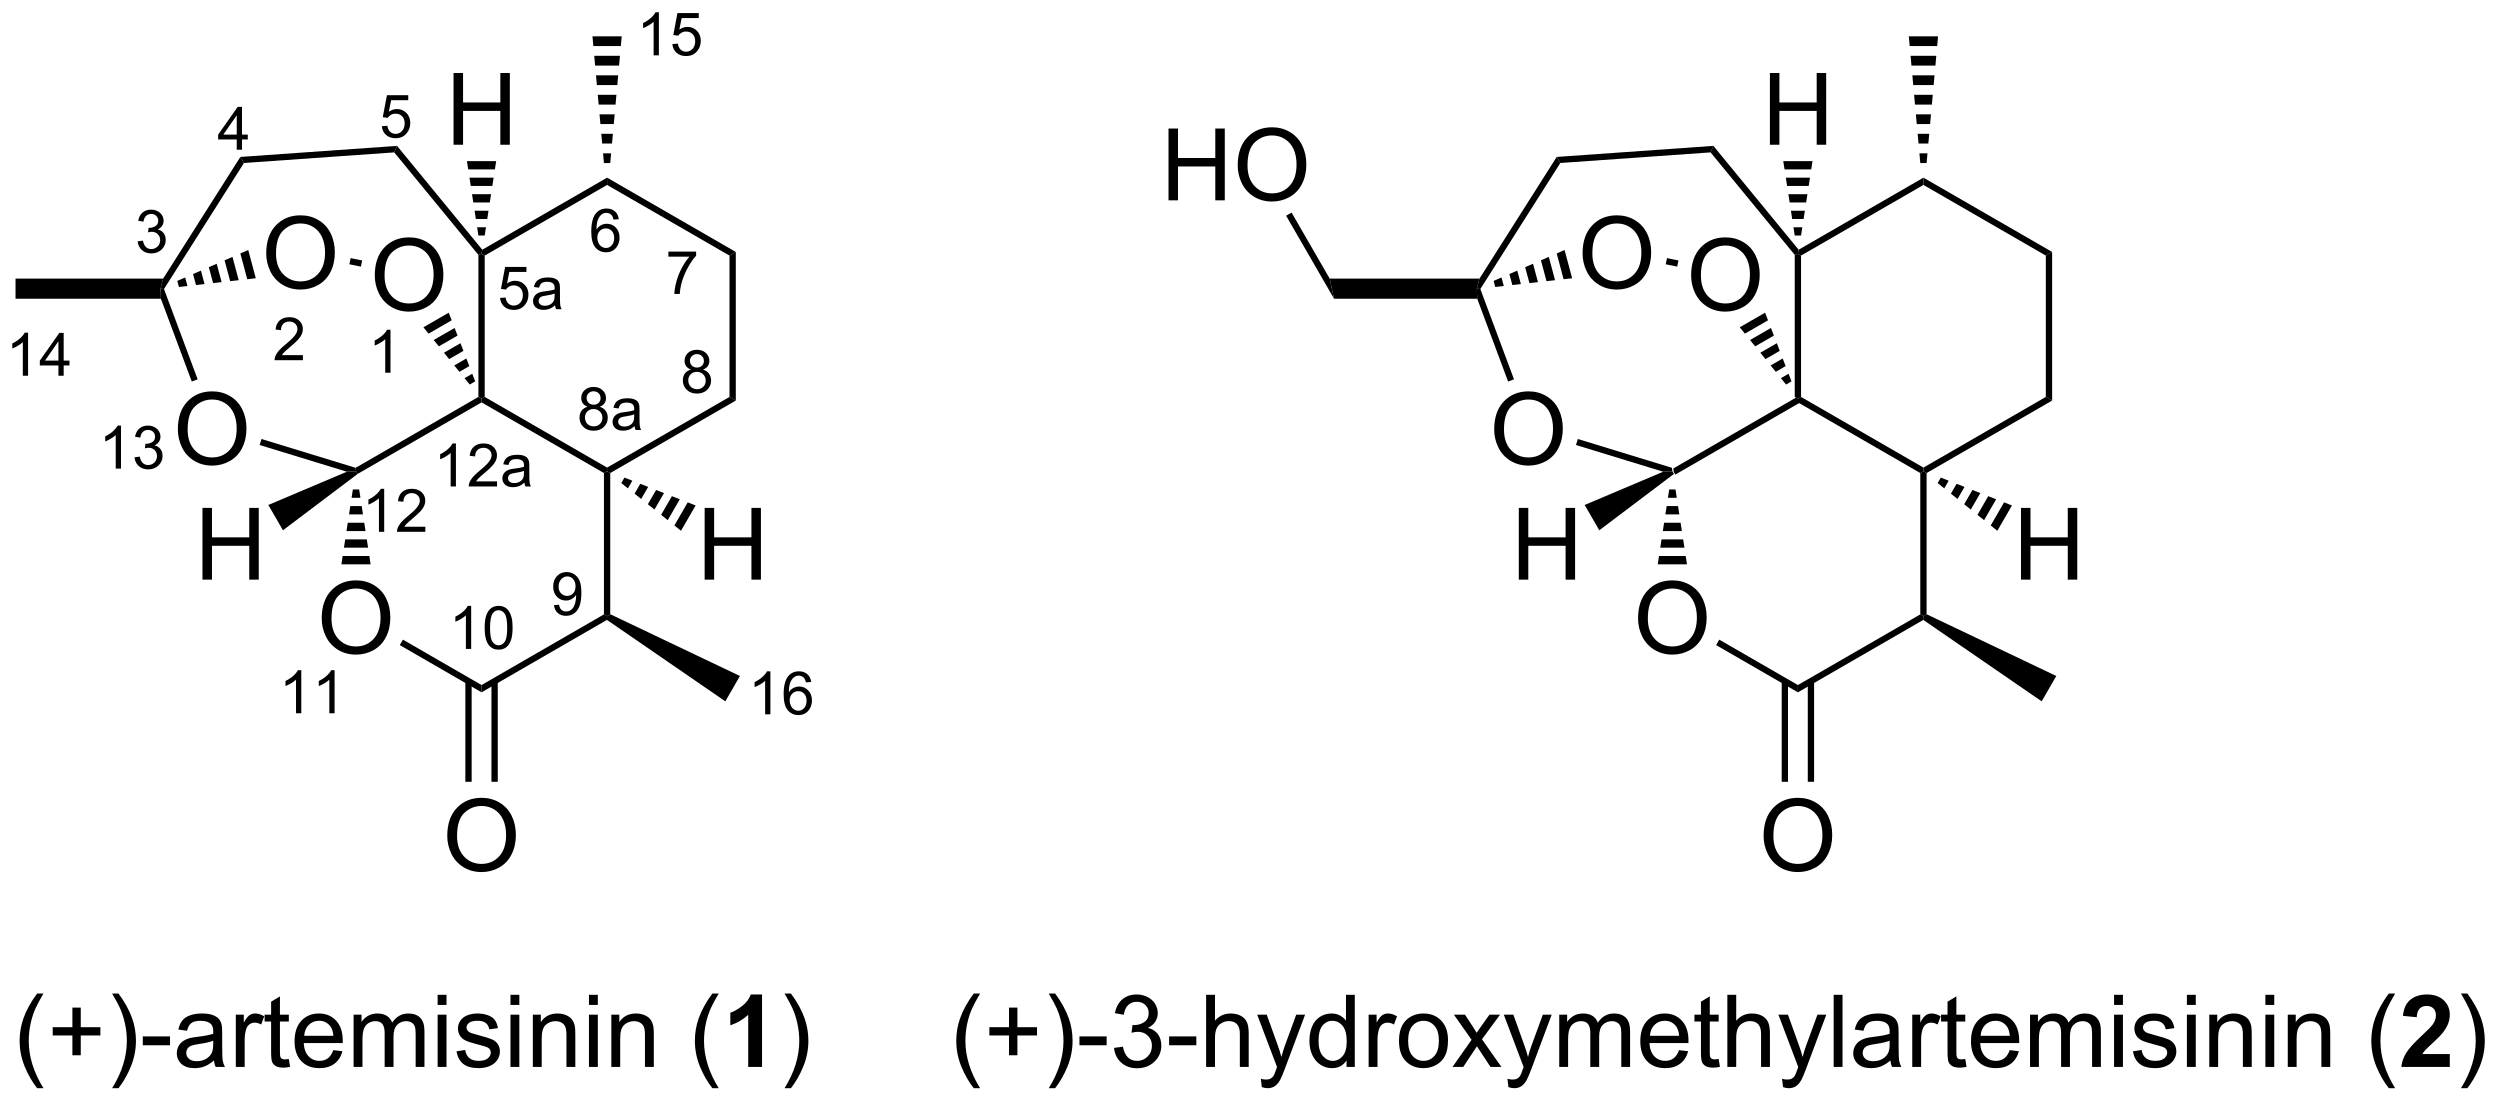 <?xml version="1.0" encoding="UTF-8"?>
<!DOCTYPE svg PUBLIC '-//W3C//DTD SVG 1.0//EN'
          'http://www.w3.org/TR/2001/REC-SVG-20010904/DTD/svg10.dtd'>
<svg stroke-dasharray="none" shape-rendering="auto" xmlns="http://www.w3.org/2000/svg" font-family="'Dialog'" text-rendering="auto" width="544" fill-opacity="1" color-interpolation="auto" color-rendering="auto" preserveAspectRatio="xMidYMid meet" font-size="12px" viewBox="0 0 544 240" fill="black" xmlns:xlink="http://www.w3.org/1999/xlink" stroke="black" image-rendering="auto" stroke-miterlimit="10" stroke-linecap="square" stroke-linejoin="miter" font-style="normal" stroke-width="1" height="240" stroke-dashoffset="0" font-weight="normal" stroke-opacity="1"
><!--Generated by the Batik Graphics2D SVG Generator--><defs id="genericDefs"
  /><g
  ><defs id="defs1"
    ><clipPath clipPathUnits="userSpaceOnUse" id="clipPath1"
      ><path d="M1.179 1.506 L204.931 1.506 L204.931 91.298 L1.179 91.298 L1.179 1.506 Z"
      /></clipPath
      ><clipPath clipPathUnits="userSpaceOnUse" id="clipPath2"
      ><path d="M120.829 87.02 L120.829 174.316 L318.916 174.316 L318.916 87.02 Z"
      /></clipPath
    ></defs
    ><g transform="scale(2.667,2.667) translate(-1.179,-1.506) matrix(1.029,0,0,1.029,-123.106,-88.003)"
    ><path d="M253.617 124.616 L253.492 124.4 L253.461 124.129 L263.201 118.505 L263.451 118.65 L263.451 118.939 Z" stroke="none" clip-path="url(#clipPath2)"
    /></g
    ><g transform="matrix(2.743,0,0,2.743,-331.425,-238.69)"
    ><path d="M263.701 118.505 L263.451 118.65 L263.201 118.505 L263.201 107.239 L263.451 107.15 L263.701 107.294 Z" stroke="none" clip-path="url(#clipPath2)"
    /></g
    ><g transform="matrix(2.743,0,0,2.743,-331.425,-238.69)"
    ><path d="M263.451 118.939 L263.451 118.65 L263.701 118.505 L273.411 124.111 L273.411 124.4 L273.161 124.544 Z" stroke="none" clip-path="url(#clipPath2)"
    /></g
    ><g transform="matrix(2.743,0,0,2.743,-331.425,-238.69)"
    ><path d="M273.661 124.544 L273.411 124.4 L273.411 124.111 L283.12 118.505 L283.62 118.794 Z" stroke="none" clip-path="url(#clipPath2)"
    /></g
    ><g transform="matrix(2.743,0,0,2.743,-331.425,-238.69)"
    ><path d="M283.62 118.794 L283.12 118.505 L283.12 107.294 L283.62 107.005 Z" stroke="none" clip-path="url(#clipPath2)"
    /></g
    ><g transform="matrix(2.743,0,0,2.743,-331.425,-238.69)"
    ><path d="M283.62 107.005 L283.12 107.294 L273.411 101.689 L273.411 101.111 Z" stroke="none" clip-path="url(#clipPath2)"
    /></g
    ><g transform="matrix(2.743,0,0,2.743,-331.425,-238.69)"
    ><path d="M273.411 101.111 L273.411 101.689 L263.701 107.294 L263.451 107.15 L263.51 106.827 Z" stroke="none" clip-path="url(#clipPath2)"
    /></g
    ><g transform="matrix(2.743,0,0,2.743,-331.425,-238.69)"
    ><path d="M261.231 98.5 L261.231 92.809 L261.984 92.809 L261.984 95.146 L264.942 95.146 L264.942 92.809 L265.695 92.809 L265.695 98.5 L264.942 98.5 L264.942 95.816 L261.984 95.816 L261.984 98.5 L261.231 98.5 Z" stroke="none" clip-path="url(#clipPath2)"
    /></g
    ><g transform="matrix(2.743,0,0,2.743,-331.425,-238.69)"
    ><path d="M263.201 105.704 L263.1 105.048 L263.802 105.048 L263.701 105.704 ZM262.999 104.392 L262.898 103.736 L264.005 103.736 L263.903 104.392 ZM262.797 103.08 L262.696 102.424 L264.207 102.424 L264.106 103.08 ZM262.594 101.768 L262.493 101.112 L264.409 101.112 L264.308 101.768 ZM262.392 100.456 L262.291 99.8 L264.611 99.8 L264.51 100.456 Z" stroke="none" clip-path="url(#clipPath2)"
    /></g
    ><g transform="matrix(2.743,0,0,2.743,-331.425,-238.69)"
    ><path d="M273.161 124.544 L273.411 124.4 L273.661 124.544 L273.661 135.743 L273.411 135.9 L273.161 135.756 Z" stroke="none" clip-path="url(#clipPath2)"
    /></g
    ><g transform="matrix(2.743,0,0,2.743,-331.425,-238.69)"
    ><path d="M273.161 99.954 L273.091 99.181 L273.731 99.181 L273.661 99.954 ZM273.021 98.407 L272.95 97.634 L273.87 97.634 L273.8 98.407 ZM272.88 96.861 L272.81 96.087 L274.01 96.087 L273.94 96.861 ZM272.74 95.314 L272.671 94.54 L274.151 94.54 L274.08 95.314 ZM272.601 93.767 L272.531 92.993 L274.291 92.993 L274.221 93.767 ZM272.461 92.22 L272.39 91.447 L274.43 91.447 L274.36 92.22 ZM272.32 90.673 L272.25 89.9 L274.57 89.9 L274.5 90.673 Z" stroke="none" clip-path="url(#clipPath2)"
    /></g
    ><g transform="matrix(2.743,0,0,2.743,-331.425,-238.69)"
    ><path d="M273.399 136.195 L273.411 135.9 L273.661 135.743 L283.95 140.645 L282.79 142.654 Z" stroke="none" clip-path="url(#clipPath2)"
    /></g
    ><g transform="matrix(2.743,0,0,2.743,-331.425,-238.69)"
    ><path d="M273.161 135.756 L273.411 135.9 L273.399 136.195 L263.451 141.939 L263.451 141.361 Z" stroke="none" clip-path="url(#clipPath2)"
    /></g
    ><g transform="matrix(2.743,0,0,2.743,-331.425,-238.69)"
    ><path d="M260.731 153.328 Q260.731 151.91 261.492 151.11 Q262.253 150.308 263.456 150.308 Q264.243 150.308 264.875 150.686 Q265.509 151.061 265.84 151.734 Q266.174 152.407 266.174 153.261 Q266.174 154.128 265.824 154.811 Q265.475 155.494 264.833 155.846 Q264.194 156.198 263.451 156.198 Q262.649 156.198 262.015 155.81 Q261.384 155.419 261.057 154.749 Q260.731 154.076 260.731 153.328 ZM261.508 153.339 Q261.508 154.369 262.059 154.961 Q262.613 155.551 263.449 155.551 Q264.297 155.551 264.846 154.953 Q265.397 154.356 265.397 153.258 Q265.397 152.562 265.162 152.045 Q264.926 151.527 264.473 151.242 Q264.023 150.955 263.459 150.955 Q262.659 150.955 262.082 151.506 Q261.508 152.055 261.508 153.339 Z" stroke="none" clip-path="url(#clipPath2)"
    /></g
    ><g transform="matrix(2.743,0,0,2.743,-331.425,-238.69)"
    ><path d="M262.166 141.052 L262.166 149.037 L262.666 149.037 L262.666 141.052 ZM264.236 141.052 L264.236 149.037 L264.736 149.037 L264.736 141.052 Z" stroke="none" clip-path="url(#clipPath2)"
    /></g
    ><g transform="matrix(2.743,0,0,2.743,-331.425,-238.69)"
    ><path d="M250.772 136.078 Q250.772 134.66 251.533 133.86 Q252.294 133.058 253.497 133.058 Q254.284 133.058 254.915 133.436 Q255.549 133.811 255.881 134.484 Q256.214 135.157 256.214 136.011 Q256.214 136.878 255.865 137.561 Q255.516 138.244 254.874 138.596 Q254.235 138.948 253.492 138.948 Q252.69 138.948 252.056 138.56 Q251.424 138.169 251.098 137.499 Q250.772 136.826 250.772 136.078 ZM251.548 136.089 Q251.548 137.119 252.1 137.711 Q252.653 138.301 253.489 138.301 Q254.338 138.301 254.887 137.703 Q255.438 137.106 255.438 136.008 Q255.438 135.312 255.202 134.795 Q254.967 134.277 254.514 133.992 Q254.064 133.705 253.5 133.705 Q252.7 133.705 252.123 134.256 Q251.548 134.805 251.548 136.089 Z" stroke="none" clip-path="url(#clipPath2)"
    /></g
    ><g transform="matrix(2.743,0,0,2.743,-331.425,-238.69)"
    ><path d="M253.742 125.846 L253.843 126.506 L253.141 126.506 L253.242 125.846 ZM253.944 127.166 L254.045 127.826 L252.939 127.826 L253.04 127.166 ZM254.146 128.486 L254.247 129.146 L252.736 129.146 L252.837 128.486 ZM254.349 129.806 L254.45 130.466 L252.534 130.466 L252.635 129.806 ZM254.551 131.127 L254.652 131.787 L252.332 131.787 L252.433 131.127 Z" stroke="none" clip-path="url(#clipPath2)"
    /></g
    ><g transform="matrix(2.743,0,0,2.743,-331.425,-238.69)"
    ><path d="M256.963 138.193 L257.213 137.76 L263.451 141.361 L263.451 141.939 Z" stroke="none" clip-path="url(#clipPath2)"
    /></g
    ><g transform="matrix(2.743,0,0,2.743,-331.425,-238.69)"
    ><path d="M239.359 121.084 Q239.359 119.666 240.12 118.867 Q240.881 118.064 242.084 118.064 Q242.871 118.064 243.502 118.442 Q244.137 118.817 244.468 119.49 Q244.802 120.163 244.802 121.017 Q244.802 121.884 244.452 122.567 Q244.103 123.25 243.461 123.602 Q242.822 123.954 242.079 123.954 Q241.277 123.954 240.643 123.566 Q240.011 123.175 239.685 122.505 Q239.359 121.832 239.359 121.084 ZM240.136 121.095 Q240.136 122.125 240.687 122.717 Q241.241 123.307 242.077 123.307 Q242.925 123.307 243.474 122.71 Q244.025 122.112 244.025 121.014 Q244.025 120.318 243.79 119.801 Q243.554 119.283 243.101 118.999 Q242.651 118.711 242.087 118.711 Q241.287 118.711 240.71 119.263 Q240.136 119.811 240.136 121.095 Z" stroke="none" clip-path="url(#clipPath2)"
    /></g
    ><g transform="matrix(2.743,0,0,2.743,-331.425,-238.69)"
    ><path d="M263.51 106.827 L263.451 107.15 L263.201 107.239 L256.524 99.107 L256.747 98.59 Z" stroke="none" clip-path="url(#clipPath2)"
    /></g
    ><g transform="matrix(2.743,0,0,2.743,-331.425,-238.69)"
    ><path d="M256.747 98.59 L256.524 99.107 L244.604 99.948 L244.317 99.467 Z" stroke="none" clip-path="url(#clipPath2)"
    /></g
    ><g transform="matrix(2.743,0,0,2.743,-331.425,-238.69)"
    ><path d="M244.317 99.467 L244.604 99.948 L238.26 109.946 L237.982 109.917 L238.194 109.117 Z" stroke="none" clip-path="url(#clipPath2)"
    /></g
    ><g transform="matrix(2.743,0,0,2.743,-331.425,-238.69)"
    ><path d="M238.013 110.717 L237.982 109.917 L238.26 109.946 L240.93 117.109 L240.462 117.284 Z" stroke="none" clip-path="url(#clipPath2)"
    /></g
    ><g transform="matrix(2.743,0,0,2.743,-331.425,-238.69)"
    ><path d="M245.848 122.321 L245.994 121.843 L253.461 124.129 L253.492 124.4 L252.764 124.439 Z" stroke="none" clip-path="url(#clipPath2)"
    /></g
    ><g transform="matrix(2.743,0,0,2.743,-331.425,-238.69)"
    ><path d="M246.37 107.119 Q246.37 105.701 247.131 104.901 Q247.892 104.099 249.095 104.099 Q249.882 104.099 250.513 104.477 Q251.147 104.852 251.479 105.525 Q251.812 106.198 251.812 107.052 Q251.812 107.918 251.463 108.602 Q251.114 109.285 250.472 109.637 Q249.833 109.989 249.09 109.989 Q248.288 109.989 247.654 109.601 Q247.022 109.21 246.696 108.54 Q246.37 107.867 246.37 107.119 ZM247.147 107.129 Q247.147 108.159 247.698 108.752 Q248.252 109.342 249.088 109.342 Q249.936 109.342 250.485 108.744 Q251.036 108.146 251.036 107.049 Q251.036 106.353 250.801 105.835 Q250.565 105.318 250.112 105.033 Q249.662 104.746 249.098 104.746 Q248.298 104.746 247.721 105.297 Q247.147 105.846 247.147 107.129 Z" stroke="none" clip-path="url(#clipPath2)"
    /></g
    ><g transform="matrix(2.743,0,0,2.743,-331.425,-238.69)"
    ><path d="M239.314 109.301 L239.939 109.029 L240.121 109.707 L239.443 109.784 ZM240.564 108.757 L241.19 108.485 L241.476 109.553 L240.798 109.63 ZM241.815 108.212 L242.44 107.94 L242.832 109.4 L242.154 109.477 ZM243.066 107.668 L243.691 107.396 L244.187 109.246 L243.509 109.323 ZM244.317 107.123 L244.942 106.851 L245.542 109.092 L244.865 109.169 Z" stroke="none" clip-path="url(#clipPath2)"
    /></g
    ><g transform="matrix(2.743,0,0,2.743,-331.425,-238.69)"
    ><path d="M254.981 108.869 Q254.981 107.451 255.742 106.651 Q256.503 105.849 257.706 105.849 Q258.493 105.849 259.125 106.227 Q259.759 106.602 260.09 107.275 Q260.424 107.948 260.424 108.802 Q260.424 109.668 260.074 110.352 Q259.725 111.035 259.083 111.387 Q258.444 111.739 257.701 111.739 Q256.899 111.739 256.265 111.351 Q255.633 110.96 255.307 110.29 Q254.981 109.617 254.981 108.869 ZM255.758 108.879 Q255.758 109.909 256.309 110.502 Q256.863 111.092 257.699 111.092 Q258.547 111.092 259.096 110.494 Q259.647 109.896 259.647 108.799 Q259.647 108.103 259.412 107.585 Q259.176 107.068 258.723 106.783 Q258.273 106.496 257.709 106.496 Q256.909 106.496 256.332 107.047 Q255.758 107.596 255.758 108.879 Z" stroke="none" clip-path="url(#clipPath2)"
    /></g
    ><g transform="matrix(2.743,0,0,2.743,-331.425,-238.69)"
    ><path d="M262.512 117.523 L262.104 117.018 L262.712 116.667 L262.945 117.273 ZM261.696 116.514 L261.288 116.009 L262.246 115.456 L262.479 116.061 ZM260.88 115.504 L260.471 115 L261.78 114.244 L262.013 114.85 ZM260.063 114.495 L259.655 113.991 L261.314 113.033 L261.547 113.639 ZM259.247 113.486 L258.839 112.982 L260.848 111.822 L261.081 112.427 Z" stroke="none" clip-path="url(#clipPath2)"
    /></g
    ><g transform="matrix(2.743,0,0,2.743,-331.425,-238.69)"
    ><path d="M252.968 107.984 L253.067 107.494 L253.978 107.679 L253.878 108.169 Z" stroke="none" clip-path="url(#clipPath2)"
    /></g
    ><g transform="matrix(2.743,0,0,2.743,-331.425,-238.69)"
    ><path d="M238.194 109.117 L237.982 109.917 L238.013 110.717 L226.655 110.717 L226.309 109.117 Z" stroke="none" clip-path="url(#clipPath2)"
    /></g
    ><g transform="matrix(2.743,0,0,2.743,-331.425,-238.69)"
    ><path d="M123.771 173.344 Q123.188 172.609 122.784 171.625 Q122.383 170.638 122.383 169.583 Q122.383 168.654 122.686 167.802 Q123.037 166.815 123.771 165.833 L124.274 165.833 Q123.803 166.646 123.649 166.995 Q123.412 167.534 123.274 168.12 Q123.107 168.849 123.107 169.589 Q123.107 171.466 124.274 173.344 L123.771 173.344 ZM126.568 170.732 L126.568 169.162 L125.008 169.162 L125.008 168.505 L126.568 168.505 L126.568 166.948 L127.232 166.948 L127.232 168.505 L128.79 168.505 L128.79 169.162 L127.232 169.162 L127.232 170.732 L126.568 170.732 ZM130.225 173.344 L129.719 173.344 Q130.889 171.466 130.889 169.589 Q130.889 168.854 130.719 168.13 Q130.587 167.544 130.35 167.005 Q130.196 166.654 129.719 165.833 L130.225 165.833 Q130.959 166.815 131.31 167.802 Q131.61 168.654 131.61 169.583 Q131.61 170.638 131.206 171.625 Q130.803 172.609 130.225 173.344 ZM132.154 169.94 L132.154 169.232 L134.313 169.232 L134.313 169.94 L132.154 169.94 ZM137.797 171.146 Q137.407 171.479 137.045 171.617 Q136.685 171.753 136.271 171.753 Q135.587 171.753 135.219 171.419 Q134.852 171.083 134.852 170.565 Q134.852 170.261 134.99 170.008 Q135.131 169.755 135.355 169.604 Q135.579 169.451 135.86 169.373 Q136.068 169.318 136.485 169.268 Q137.337 169.167 137.74 169.026 Q137.743 168.88 137.743 168.841 Q137.743 168.412 137.545 168.237 Q137.274 167.998 136.743 167.998 Q136.248 167.998 136.011 168.172 Q135.774 168.346 135.662 168.787 L134.975 168.693 Q135.068 168.253 135.282 167.982 Q135.498 167.708 135.904 167.563 Q136.31 167.417 136.844 167.417 Q137.376 167.417 137.706 167.542 Q138.04 167.667 138.196 167.857 Q138.352 168.044 138.415 168.333 Q138.451 168.513 138.451 168.982 L138.451 169.919 Q138.451 170.901 138.495 171.162 Q138.54 171.419 138.672 171.659 L137.938 171.659 Q137.829 171.44 137.797 171.146 ZM137.74 169.576 Q137.357 169.732 136.592 169.841 Q136.157 169.904 135.977 169.982 Q135.797 170.06 135.698 170.211 Q135.602 170.362 135.602 170.544 Q135.602 170.826 135.816 171.013 Q136.029 171.201 136.438 171.201 Q136.844 171.201 137.159 171.024 Q137.477 170.846 137.626 170.537 Q137.74 170.3 137.74 169.833 L137.74 169.576 ZM139.533 171.659 L139.533 167.511 L140.166 167.511 L140.166 168.138 Q140.408 167.698 140.611 167.557 Q140.817 167.417 141.064 167.417 Q141.418 167.417 141.786 167.643 L141.543 168.294 Q141.286 168.143 141.028 168.143 Q140.799 168.143 140.614 168.281 Q140.431 168.419 140.353 168.667 Q140.236 169.042 140.236 169.487 L140.236 171.659 L139.533 171.659 ZM143.739 171.029 L143.84 171.651 Q143.543 171.714 143.309 171.714 Q142.926 171.714 142.715 171.594 Q142.505 171.471 142.418 171.274 Q142.333 171.076 142.333 170.443 L142.333 168.057 L141.817 168.057 L141.817 167.511 L142.333 167.511 L142.333 166.482 L143.033 166.06 L143.033 167.511 L143.739 167.511 L143.739 168.057 L143.033 168.057 L143.033 170.482 Q143.033 170.784 143.07 170.87 Q143.106 170.956 143.189 171.008 Q143.275 171.057 143.431 171.057 Q143.549 171.057 143.739 171.029 ZM147.266 170.323 L147.993 170.412 Q147.821 171.05 147.355 171.401 Q146.891 171.753 146.17 171.753 Q145.258 171.753 144.725 171.193 Q144.193 170.63 144.193 169.62 Q144.193 168.573 144.732 167.995 Q145.271 167.417 146.131 167.417 Q146.962 167.417 147.488 167.984 Q148.016 168.55 148.016 169.576 Q148.016 169.638 148.014 169.763 L144.92 169.763 Q144.959 170.448 145.305 170.813 Q145.654 171.175 146.172 171.175 Q146.56 171.175 146.834 170.971 Q147.107 170.768 147.266 170.323 ZM144.959 169.185 L147.274 169.185 Q147.227 168.662 147.008 168.401 Q146.672 167.995 146.139 167.995 Q145.654 167.995 145.323 168.32 Q144.993 168.643 144.959 169.185 ZM148.877 171.659 L148.877 167.511 L149.505 167.511 L149.505 168.091 Q149.7 167.787 150.023 167.602 Q150.348 167.417 150.762 167.417 Q151.223 167.417 151.518 167.609 Q151.814 167.8 151.934 168.143 Q152.426 167.417 153.215 167.417 Q153.833 167.417 154.163 167.758 Q154.497 168.099 154.497 168.81 L154.497 171.659 L153.799 171.659 L153.799 169.044 Q153.799 168.623 153.728 168.438 Q153.661 168.253 153.481 168.141 Q153.301 168.026 153.059 168.026 Q152.622 168.026 152.333 168.318 Q152.043 168.607 152.043 169.248 L152.043 171.659 L151.34 171.659 L151.34 168.964 Q151.34 168.495 151.168 168.261 Q150.997 168.026 150.606 168.026 Q150.309 168.026 150.056 168.182 Q149.806 168.339 149.692 168.641 Q149.58 168.94 149.58 169.505 L149.58 171.659 L148.877 171.659 ZM155.543 166.74 L155.543 165.932 L156.247 165.932 L156.247 166.74 L155.543 166.74 ZM155.543 171.659 L155.543 167.511 L156.247 167.511 L156.247 171.659 L155.543 171.659 ZM157.037 170.419 L157.732 170.31 Q157.79 170.729 158.058 170.953 Q158.326 171.175 158.805 171.175 Q159.29 171.175 159.524 170.977 Q159.758 170.779 159.758 170.513 Q159.758 170.276 159.553 170.138 Q159.407 170.044 158.834 169.901 Q158.06 169.706 157.761 169.563 Q157.462 169.419 157.308 169.169 Q157.154 168.917 157.154 168.612 Q157.154 168.333 157.279 168.099 Q157.407 167.862 157.626 167.706 Q157.79 167.583 158.073 167.5 Q158.357 167.417 158.68 167.417 Q159.17 167.417 159.537 167.557 Q159.907 167.698 160.081 167.938 Q160.258 168.177 160.326 168.581 L159.639 168.675 Q159.592 168.354 159.365 168.175 Q159.141 167.995 158.732 167.995 Q158.248 167.995 158.04 168.156 Q157.834 168.315 157.834 168.529 Q157.834 168.667 157.92 168.776 Q158.006 168.888 158.188 168.964 Q158.295 169.003 158.81 169.143 Q159.555 169.341 159.85 169.469 Q160.146 169.596 160.313 169.839 Q160.482 170.081 160.482 170.44 Q160.482 170.792 160.277 171.102 Q160.071 171.412 159.683 171.583 Q159.297 171.753 158.81 171.753 Q158.001 171.753 157.576 171.417 Q157.154 171.081 157.037 170.419 ZM161.321 166.74 L161.321 165.932 L162.024 165.932 L162.024 166.74 L161.321 166.74 ZM161.321 171.659 L161.321 167.511 L162.024 167.511 L162.024 171.659 L161.321 171.659 ZM163.096 171.659 L163.096 167.511 L163.728 167.511 L163.728 168.099 Q164.184 167.417 165.049 167.417 Q165.424 167.417 165.736 167.552 Q166.051 167.685 166.208 167.904 Q166.364 168.123 166.426 168.425 Q166.465 168.62 166.465 169.107 L166.465 171.659 L165.762 171.659 L165.762 169.136 Q165.762 168.706 165.679 168.492 Q165.598 168.279 165.39 168.154 Q165.181 168.026 164.9 168.026 Q164.45 168.026 164.124 168.313 Q163.799 168.596 163.799 169.393 L163.799 171.659 L163.096 171.659 ZM167.547 166.74 L167.547 165.932 L168.251 165.932 L168.251 166.74 L167.547 166.74 ZM167.547 171.659 L167.547 167.511 L168.251 167.511 L168.251 171.659 L167.547 171.659 ZM169.322 171.659 L169.322 167.511 L169.955 167.511 L169.955 168.099 Q170.411 167.417 171.275 167.417 Q171.65 167.417 171.963 167.552 Q172.278 167.685 172.434 167.904 Q172.59 168.123 172.653 168.425 Q172.692 168.62 172.692 169.107 L172.692 171.659 L171.989 171.659 L171.989 169.136 Q171.989 168.706 171.905 168.492 Q171.825 168.279 171.617 168.154 Q171.408 168.026 171.127 168.026 Q170.676 168.026 170.351 168.313 Q170.025 168.596 170.025 169.393 L170.025 171.659 L169.322 171.659 ZM177.338 173.344 Q176.755 172.609 176.351 171.625 Q175.95 170.638 175.95 169.583 Q175.95 168.654 176.252 167.802 Q176.603 166.815 177.338 165.833 L177.84 165.833 Q177.369 166.646 177.215 166.995 Q176.978 167.534 176.84 168.12 Q176.674 168.849 176.674 169.589 Q176.674 171.466 177.84 173.344 L177.338 173.344 Z" stroke="none" clip-path="url(#clipPath2)"
    /></g
    ><g transform="matrix(2.743,0,0,2.743,-331.425,-238.69)"
    ><path d="M181.278 171.659 L180.181 171.659 L180.181 167.521 Q179.58 168.083 178.762 168.354 L178.762 167.357 Q179.192 167.216 179.695 166.826 Q180.2 166.432 180.387 165.909 L181.278 165.909 L181.278 171.659 Z" stroke="none" clip-path="url(#clipPath2)"
    /></g
    ><g transform="matrix(2.743,0,0,2.743,-331.425,-238.69)"
    ><path d="M183.568 173.344 L183.063 173.344 Q184.232 171.466 184.232 169.589 Q184.232 168.854 184.063 168.13 Q183.93 167.544 183.693 167.005 Q183.54 166.654 183.063 165.833 L183.568 165.833 Q184.303 166.815 184.654 167.802 Q184.954 168.654 184.954 169.583 Q184.954 170.638 184.55 171.625 Q184.146 172.609 183.568 173.344 Z" stroke="none" clip-path="url(#clipPath2)"
    /></g
    ><g transform="matrix(2.743,0,0,2.743,-331.425,-238.69)"
    ><path d="M164.771 135.025 L165.173 134.988 Q165.224 135.271 165.368 135.399 Q165.512 135.526 165.736 135.526 Q165.929 135.526 166.073 135.438 Q166.219 135.35 166.311 135.203 Q166.404 135.056 166.466 134.805 Q166.529 134.555 166.529 134.295 Q166.529 134.267 166.528 134.212 Q166.403 134.411 166.185 134.535 Q165.968 134.659 165.716 134.659 Q165.294 134.659 165.002 134.352 Q164.709 134.046 164.709 133.545 Q164.709 133.029 165.014 132.714 Q165.319 132.398 165.778 132.398 Q166.11 132.398 166.384 132.577 Q166.659 132.755 166.802 133.086 Q166.945 133.416 166.945 134.042 Q166.945 134.694 166.803 135.081 Q166.662 135.466 166.382 135.668 Q166.103 135.871 165.727 135.871 Q165.328 135.871 165.074 135.65 Q164.822 135.427 164.771 135.025 ZM166.482 133.525 Q166.482 133.165 166.29 132.955 Q166.098 132.743 165.829 132.743 Q165.551 132.743 165.344 132.97 Q165.138 133.197 165.138 133.559 Q165.138 133.884 165.334 134.088 Q165.531 134.291 165.818 134.291 Q166.107 134.291 166.294 134.088 Q166.482 133.884 166.482 133.525 Z" stroke="none" clip-path="url(#clipPath2)"
    /></g
    ><g transform="matrix(2.743,0,0,2.743,-331.425,-238.69)"
    ><path d="M167.445 119.284 Q167.185 119.189 167.06 119.013 Q166.935 118.837 166.935 118.591 Q166.935 118.22 167.201 117.968 Q167.468 117.714 167.912 117.714 Q168.357 117.714 168.628 117.973 Q168.9 118.231 168.9 118.602 Q168.9 118.838 168.775 119.015 Q168.651 119.189 168.399 119.284 Q168.712 119.386 168.875 119.613 Q169.039 119.84 169.039 120.156 Q169.039 120.592 168.73 120.89 Q168.422 121.187 167.918 121.187 Q167.416 121.187 167.107 120.889 Q166.799 120.59 166.799 120.145 Q166.799 119.813 166.966 119.59 Q167.134 119.366 167.445 119.284 ZM167.362 118.577 Q167.362 118.818 167.516 118.971 Q167.673 119.124 167.921 119.124 Q168.163 119.124 168.316 118.973 Q168.47 118.82 168.47 118.6 Q168.47 118.37 168.311 118.214 Q168.153 118.058 167.917 118.058 Q167.677 118.058 167.519 118.211 Q167.362 118.364 167.362 118.577 ZM167.227 120.147 Q167.227 120.326 167.312 120.493 Q167.397 120.66 167.564 120.751 Q167.731 120.842 167.923 120.842 Q168.223 120.842 168.418 120.651 Q168.613 120.457 168.613 120.16 Q168.613 119.859 168.412 119.663 Q168.211 119.465 167.909 119.465 Q167.615 119.465 167.421 119.659 Q167.227 119.854 167.227 120.147 ZM171.168 120.824 Q170.936 121.022 170.721 121.104 Q170.507 121.184 170.262 121.184 Q169.855 121.184 169.637 120.986 Q169.419 120.787 169.419 120.479 Q169.419 120.298 169.501 120.148 Q169.584 119.998 169.717 119.908 Q169.85 119.817 170.017 119.771 Q170.141 119.738 170.388 119.709 Q170.894 119.649 171.134 119.565 Q171.135 119.479 171.135 119.455 Q171.135 119.2 171.018 119.097 Q170.857 118.954 170.542 118.954 Q170.248 118.954 170.107 119.058 Q169.966 119.162 169.9 119.423 L169.492 119.367 Q169.547 119.106 169.674 118.945 Q169.802 118.783 170.044 118.696 Q170.285 118.61 170.602 118.61 Q170.917 118.61 171.114 118.684 Q171.311 118.758 171.404 118.871 Q171.497 118.982 171.534 119.154 Q171.556 119.261 171.556 119.539 L171.556 120.096 Q171.556 120.678 171.582 120.833 Q171.608 120.986 171.687 121.128 L171.251 121.128 Q171.186 120.999 171.168 120.824 ZM171.134 119.891 Q170.906 119.984 170.452 120.049 Q170.194 120.086 170.087 120.133 Q169.98 120.179 169.922 120.269 Q169.864 120.358 169.864 120.467 Q169.864 120.634 169.991 120.745 Q170.118 120.856 170.361 120.856 Q170.602 120.856 170.789 120.751 Q170.978 120.646 171.066 120.462 Q171.134 120.321 171.134 120.044 L171.134 119.891 Z" stroke="none" clip-path="url(#clipPath2)"
    /></g
    ><g transform="matrix(2.743,0,0,2.743,-331.425,-238.69)"
    ><path d="M158.203 138.496 L157.785 138.496 L157.785 135.835 Q157.634 135.979 157.39 136.122 Q157.145 136.266 156.951 136.339 L156.951 135.935 Q157.3 135.77 157.561 135.536 Q157.824 135.301 157.934 135.082 L158.203 135.082 L158.203 138.496 ZM159.272 136.818 Q159.272 136.215 159.396 135.849 Q159.519 135.481 159.764 135.281 Q160.01 135.082 160.381 135.082 Q160.655 135.082 160.86 135.192 Q161.067 135.301 161.202 135.51 Q161.336 135.717 161.412 136.016 Q161.489 136.313 161.489 136.818 Q161.489 137.417 161.366 137.785 Q161.244 138.153 160.998 138.354 Q160.753 138.555 160.381 138.555 Q159.889 138.555 159.608 138.201 Q159.272 137.777 159.272 136.818 ZM159.7 136.818 Q159.7 137.656 159.897 137.933 Q160.093 138.21 160.381 138.21 Q160.668 138.21 160.863 137.931 Q161.06 137.653 161.06 136.818 Q161.06 135.979 160.863 135.703 Q160.668 135.427 160.376 135.427 Q160.089 135.427 159.917 135.671 Q159.7 135.982 159.7 136.818 Z" stroke="none" clip-path="url(#clipPath2)"
    /></g
    ><g transform="matrix(2.743,0,0,2.743,-331.425,-238.69)"
    ><path d="M123.053 116.823 L122.636 116.823 L122.636 114.162 Q122.484 114.305 122.24 114.449 Q121.996 114.593 121.801 114.666 L121.801 114.262 Q122.15 114.097 122.412 113.863 Q122.674 113.628 122.784 113.409 L123.053 113.409 L123.053 116.823 ZM125.46 116.823 L125.46 116.008 L123.985 116.008 L123.985 115.626 L125.537 113.423 L125.877 113.423 L125.877 115.626 L126.337 115.626 L126.337 116.008 L125.877 116.008 L125.877 116.823 L125.46 116.823 ZM125.46 115.626 L125.46 114.092 L124.396 115.626 L125.46 115.626 Z" stroke="none" clip-path="url(#clipPath2)"
    /></g
    ><g transform="matrix(2.743,0,0,2.743,-331.425,-238.69)"
    ><path d="M131.745 106.164 L132.163 106.108 Q132.236 106.464 132.407 106.62 Q132.58 106.776 132.829 106.776 Q133.123 106.776 133.326 106.572 Q133.53 106.368 133.53 106.066 Q133.53 105.779 133.341 105.593 Q133.154 105.406 132.863 105.406 Q132.746 105.406 132.57 105.453 L132.616 105.086 Q132.658 105.091 132.682 105.091 Q132.95 105.091 133.163 104.951 Q133.377 104.812 133.377 104.522 Q133.377 104.293 133.22 104.143 Q133.066 103.991 132.82 103.991 Q132.576 103.991 132.413 104.144 Q132.251 104.297 132.205 104.604 L131.787 104.529 Q131.864 104.109 132.135 103.878 Q132.407 103.648 132.811 103.648 Q133.089 103.648 133.322 103.767 Q133.558 103.886 133.681 104.093 Q133.805 104.299 133.805 104.531 Q133.805 104.752 133.686 104.933 Q133.568 105.114 133.336 105.221 Q133.638 105.29 133.805 105.51 Q133.972 105.728 133.972 106.057 Q133.972 106.502 133.647 106.813 Q133.322 107.122 132.826 107.122 Q132.379 107.122 132.082 106.856 Q131.787 106.589 131.745 106.164 Z" stroke="none" clip-path="url(#clipPath2)"
    /></g
    ><g transform="matrix(2.743,0,0,2.743,-331.425,-238.69)"
    ><path d="M139.606 98.894 L139.606 98.079 L138.131 98.079 L138.131 97.697 L139.683 95.494 L140.023 95.494 L140.023 97.697 L140.482 97.697 L140.482 98.079 L140.023 98.079 L140.023 98.894 L139.606 98.894 ZM139.606 97.697 L139.606 96.163 L138.542 97.697 L139.606 97.697 Z" stroke="none" clip-path="url(#clipPath2)"
    /></g
    ><g transform="matrix(2.743,0,0,2.743,-331.425,-238.69)"
    ><path d="M151.117 97.032 L151.555 96.995 Q151.604 97.315 151.781 97.476 Q151.958 97.637 152.209 97.637 Q152.511 97.637 152.719 97.41 Q152.928 97.182 152.928 96.806 Q152.928 96.449 152.727 96.244 Q152.528 96.037 152.203 96.037 Q152 96.037 151.838 96.129 Q151.675 96.221 151.583 96.366 L151.191 96.315 L151.521 94.569 L153.211 94.569 L153.211 94.968 L151.855 94.968 L151.671 95.882 Q151.977 95.668 152.314 95.668 Q152.759 95.668 153.066 95.978 Q153.372 96.285 153.372 96.769 Q153.372 97.232 153.103 97.567 Q152.775 97.982 152.209 97.982 Q151.745 97.982 151.451 97.722 Q151.159 97.461 151.117 97.032 Z" stroke="none" clip-path="url(#clipPath2)"
    /></g
    ><g transform="matrix(2.743,0,0,2.743,-331.425,-238.69)"
    ><path d="M169.914 104.406 L169.498 104.439 Q169.443 104.193 169.341 104.082 Q169.172 103.904 168.923 103.904 Q168.724 103.904 168.574 104.015 Q168.376 104.159 168.261 104.436 Q168.149 104.711 168.144 105.221 Q168.295 104.991 168.513 104.879 Q168.731 104.768 168.97 104.768 Q169.387 104.768 169.681 105.076 Q169.975 105.383 169.975 105.871 Q169.975 106.191 169.835 106.466 Q169.698 106.74 169.457 106.886 Q169.215 107.033 168.909 107.033 Q168.388 107.033 168.059 106.65 Q167.73 106.265 167.73 105.383 Q167.73 104.397 168.093 103.95 Q168.411 103.56 168.949 103.56 Q169.35 103.56 169.607 103.786 Q169.863 104.01 169.914 104.406 ZM168.209 105.872 Q168.209 106.088 168.3 106.286 Q168.393 106.483 168.557 106.586 Q168.722 106.689 168.903 106.689 Q169.167 106.689 169.358 106.475 Q169.548 106.262 169.548 105.895 Q169.548 105.543 169.359 105.34 Q169.172 105.138 168.886 105.138 Q168.603 105.138 168.405 105.34 Q168.209 105.543 168.209 105.872 Z" stroke="none" clip-path="url(#clipPath2)"
    /></g
    ><g transform="matrix(2.743,0,0,2.743,-331.425,-238.69)"
    ><path d="M173.848 107.381 L173.848 106.979 L176.049 106.979 L176.049 107.303 Q175.724 107.65 175.405 108.224 Q175.087 108.796 174.912 109.4 Q174.787 109.827 174.753 110.336 L174.323 110.336 Q174.331 109.934 174.481 109.366 Q174.632 108.797 174.914 108.27 Q175.195 107.743 175.514 107.381 L173.848 107.381 Z" stroke="none" clip-path="url(#clipPath2)"
    /></g
    ><g transform="matrix(2.743,0,0,2.743,-331.425,-238.69)"
    ><path d="M175.642 116.335 Q175.382 116.241 175.257 116.064 Q175.131 115.888 175.131 115.642 Q175.131 115.271 175.397 115.019 Q175.665 114.766 176.109 114.766 Q176.554 114.766 176.825 115.024 Q177.097 115.282 177.097 115.653 Q177.097 115.89 176.971 116.066 Q176.848 116.241 176.596 116.335 Q176.908 116.437 177.072 116.664 Q177.236 116.892 177.236 117.207 Q177.236 117.643 176.927 117.942 Q176.619 118.239 176.115 118.239 Q175.612 118.239 175.303 117.94 Q174.995 117.642 174.995 117.196 Q174.995 116.864 175.162 116.641 Q175.331 116.417 175.642 116.335 ZM175.558 115.628 Q175.558 115.87 175.713 116.023 Q175.869 116.176 176.118 116.176 Q176.359 116.176 176.512 116.024 Q176.667 115.871 176.667 115.652 Q176.667 115.421 176.508 115.265 Q176.35 115.109 176.113 115.109 Q175.874 115.109 175.716 115.262 Q175.558 115.415 175.558 115.628 ZM175.424 117.198 Q175.424 117.377 175.509 117.544 Q175.594 117.711 175.761 117.802 Q175.928 117.894 176.119 117.894 Q176.419 117.894 176.614 117.702 Q176.809 117.509 176.809 117.212 Q176.809 116.91 176.608 116.714 Q176.407 116.516 176.106 116.516 Q175.812 116.516 175.617 116.711 Q175.424 116.906 175.424 117.198 Z" stroke="none" clip-path="url(#clipPath2)"
    /></g
    ><g transform="matrix(2.743,0,0,2.743,-331.425,-238.69)"
    ><path d="M144.726 143.599 L144.309 143.599 L144.309 140.937 Q144.157 141.081 143.913 141.225 Q143.669 141.369 143.474 141.441 L143.474 141.038 Q143.823 140.873 144.085 140.639 Q144.348 140.404 144.457 140.184 L144.726 140.184 L144.726 143.599 ZM147.368 143.599 L146.951 143.599 L146.951 140.937 Q146.799 141.081 146.555 141.225 Q146.31 141.369 146.116 141.441 L146.116 141.038 Q146.465 140.873 146.726 140.639 Q146.989 140.404 147.099 140.184 L147.368 140.184 L147.368 143.599 Z" stroke="none" clip-path="url(#clipPath2)"
    /></g
    ><g transform="matrix(2.743,0,0,2.743,-331.425,-238.69)"
    ><path d="M151.303 129.207 L150.886 129.207 L150.886 126.546 Q150.734 126.69 150.49 126.834 Q150.246 126.978 150.051 127.05 L150.051 126.647 Q150.4 126.481 150.662 126.248 Q150.925 126.013 151.034 125.793 L151.303 125.793 L151.303 129.207 ZM154.567 128.805 L154.567 129.207 L152.319 129.207 Q152.314 129.056 152.368 128.917 Q152.453 128.688 152.642 128.465 Q152.832 128.243 153.189 127.95 Q153.743 127.496 153.937 127.23 Q154.132 126.964 154.132 126.727 Q154.132 126.48 153.954 126.31 Q153.778 126.138 153.492 126.138 Q153.191 126.138 153.01 126.319 Q152.829 126.5 152.827 126.82 L152.397 126.777 Q152.442 126.296 152.73 126.045 Q153.017 125.793 153.501 125.793 Q153.992 125.793 154.276 126.066 Q154.562 126.336 154.562 126.737 Q154.562 126.941 154.479 127.138 Q154.395 127.335 154.2 127.553 Q154.007 127.771 153.557 128.151 Q153.181 128.467 153.075 128.58 Q152.968 128.692 152.898 128.805 L154.567 128.805 Z" stroke="none" clip-path="url(#clipPath2)"
    /></g
    ><g transform="matrix(2.743,0,0,2.743,-331.425,-238.69)"
    ><path d="M156.994 125.611 L156.576 125.611 L156.576 122.95 Q156.424 123.094 156.18 123.238 Q155.936 123.382 155.741 123.454 L155.741 123.051 Q156.09 122.885 156.352 122.652 Q156.615 122.417 156.725 122.197 L156.994 122.197 L156.994 125.611 ZM160.257 125.209 L160.257 125.611 L158.009 125.611 Q158.004 125.46 158.058 125.321 Q158.143 125.092 158.332 124.869 Q158.522 124.647 158.879 124.354 Q159.433 123.9 159.627 123.634 Q159.822 123.368 159.822 123.131 Q159.822 122.884 159.644 122.714 Q159.468 122.542 159.182 122.542 Q158.881 122.542 158.7 122.723 Q158.519 122.904 158.517 123.224 L158.088 123.181 Q158.132 122.7 158.42 122.449 Q158.708 122.197 159.191 122.197 Q159.682 122.197 159.966 122.469 Q160.252 122.74 160.252 123.141 Q160.252 123.345 160.169 123.543 Q160.085 123.739 159.89 123.957 Q159.697 124.175 159.247 124.555 Q158.871 124.871 158.765 124.984 Q158.658 125.097 158.589 125.209 L160.257 125.209 ZM162.427 125.307 Q162.195 125.505 161.98 125.587 Q161.767 125.667 161.521 125.667 Q161.114 125.667 160.896 125.469 Q160.678 125.27 160.678 124.962 Q160.678 124.781 160.76 124.631 Q160.844 124.481 160.977 124.391 Q161.11 124.3 161.277 124.254 Q161.4 124.221 161.648 124.192 Q162.153 124.132 162.393 124.048 Q162.394 123.962 162.394 123.938 Q162.394 123.683 162.277 123.58 Q162.116 123.437 161.801 123.437 Q161.507 123.437 161.366 123.541 Q161.226 123.645 161.159 123.906 L160.751 123.85 Q160.806 123.589 160.933 123.428 Q161.062 123.266 161.303 123.179 Q161.544 123.093 161.861 123.093 Q162.177 123.093 162.373 123.167 Q162.571 123.241 162.663 123.354 Q162.756 123.465 162.793 123.637 Q162.815 123.744 162.815 124.022 L162.815 124.579 Q162.815 125.161 162.841 125.316 Q162.868 125.469 162.946 125.611 L162.511 125.611 Q162.446 125.481 162.427 125.307 ZM162.393 124.374 Q162.166 124.467 161.711 124.532 Q161.453 124.569 161.346 124.616 Q161.239 124.662 161.181 124.752 Q161.124 124.841 161.124 124.95 Q161.124 125.117 161.25 125.228 Q161.377 125.339 161.62 125.339 Q161.861 125.339 162.048 125.234 Q162.237 125.129 162.325 124.945 Q162.393 124.804 162.393 124.528 L162.393 124.374 Z" stroke="none" clip-path="url(#clipPath2)"
    /></g
    ><g transform="matrix(2.743,0,0,2.743,-331.425,-238.69)"
    ><path d="M160.494 110.654 L160.931 110.617 Q160.981 110.937 161.157 111.098 Q161.335 111.259 161.585 111.259 Q161.887 111.259 162.096 111.032 Q162.304 110.805 162.304 110.429 Q162.304 110.072 162.103 109.866 Q161.904 109.659 161.579 109.659 Q161.377 109.659 161.214 109.751 Q161.052 109.843 160.959 109.988 L160.568 109.937 L160.897 108.191 L162.587 108.191 L162.587 108.59 L161.231 108.59 L161.047 109.504 Q161.353 109.291 161.69 109.291 Q162.136 109.291 162.442 109.6 Q162.748 109.908 162.748 110.392 Q162.748 110.854 162.479 111.189 Q162.151 111.604 161.585 111.604 Q161.121 111.604 160.828 111.344 Q160.536 111.083 160.494 110.654 ZM164.858 111.24 Q164.626 111.438 164.411 111.52 Q164.198 111.601 163.952 111.601 Q163.545 111.601 163.327 111.403 Q163.109 111.203 163.109 110.896 Q163.109 110.715 163.191 110.565 Q163.275 110.415 163.408 110.325 Q163.541 110.234 163.708 110.188 Q163.831 110.155 164.079 110.126 Q164.584 110.065 164.824 109.982 Q164.826 109.895 164.826 109.872 Q164.826 109.617 164.708 109.513 Q164.547 109.371 164.232 109.371 Q163.938 109.371 163.797 109.475 Q163.656 109.578 163.59 109.84 L163.182 109.784 Q163.238 109.523 163.364 109.362 Q163.493 109.2 163.734 109.113 Q163.975 109.026 164.292 109.026 Q164.607 109.026 164.804 109.1 Q165.002 109.175 165.095 109.288 Q165.187 109.399 165.224 109.571 Q165.246 109.677 165.246 109.956 L165.246 110.512 Q165.246 111.095 165.272 111.25 Q165.299 111.403 165.377 111.545 L164.941 111.545 Q164.876 111.415 164.858 111.24 ZM164.824 110.308 Q164.597 110.401 164.142 110.466 Q163.884 110.503 163.777 110.549 Q163.67 110.596 163.612 110.685 Q163.554 110.775 163.554 110.883 Q163.554 111.05 163.681 111.162 Q163.808 111.273 164.051 111.273 Q164.292 111.273 164.479 111.168 Q164.668 111.063 164.756 110.879 Q164.824 110.738 164.824 110.461 L164.824 110.308 Z" stroke="none" clip-path="url(#clipPath2)"
    /></g
    ><g transform="matrix(2.743,0,0,2.743,-331.425,-238.69)"
    ><path d="M173.094 91.406 L172.677 91.406 L172.677 88.745 Q172.525 88.889 172.281 89.033 Q172.036 89.177 171.842 89.249 L171.842 88.846 Q172.191 88.68 172.452 88.447 Q172.715 88.212 172.825 87.992 L173.094 87.992 L173.094 91.406 ZM174.163 90.516 L174.601 90.478 Q174.65 90.799 174.827 90.959 Q175.004 91.12 175.255 91.12 Q175.556 91.12 175.765 90.893 Q175.974 90.666 175.974 90.29 Q175.974 89.933 175.773 89.727 Q175.573 89.52 175.249 89.52 Q175.046 89.52 174.884 89.613 Q174.721 89.704 174.629 89.849 L174.238 89.798 L174.567 88.052 L176.257 88.052 L176.257 88.451 L174.901 88.451 L174.717 89.365 Q175.023 89.152 175.36 89.152 Q175.805 89.152 176.112 89.461 Q176.418 89.769 176.418 90.253 Q176.418 90.715 176.149 91.051 Q175.821 91.465 175.255 91.465 Q174.791 91.465 174.497 91.205 Q174.205 90.944 174.163 90.516 Z" stroke="none" clip-path="url(#clipPath2)"
    /></g
    ><g transform="matrix(2.743,0,0,2.743,-331.425,-238.69)"
    ><path d="M151.803 116.588 L151.386 116.588 L151.386 113.927 Q151.234 114.07 150.99 114.214 Q150.746 114.358 150.551 114.431 L150.551 114.027 Q150.9 113.862 151.162 113.628 Q151.424 113.393 151.534 113.174 L151.803 113.174 L151.803 116.588 Z" stroke="none" clip-path="url(#clipPath2)"
    /></g
    ><g transform="matrix(2.743,0,0,2.743,-331.425,-238.69)"
    ><path d="M144.856 115.192 L144.856 115.594 L142.607 115.594 Q142.603 115.443 142.657 115.303 Q142.742 115.075 142.93 114.852 Q143.121 114.629 143.478 114.337 Q144.031 113.882 144.226 113.617 Q144.421 113.351 144.421 113.114 Q144.421 112.867 144.243 112.697 Q144.067 112.525 143.781 112.525 Q143.479 112.525 143.298 112.706 Q143.118 112.887 143.116 113.207 L142.686 113.163 Q142.731 112.683 143.019 112.432 Q143.306 112.18 143.79 112.18 Q144.28 112.18 144.565 112.452 Q144.851 112.723 144.851 113.123 Q144.851 113.327 144.767 113.525 Q144.684 113.722 144.489 113.94 Q144.296 114.158 143.846 114.538 Q143.47 114.854 143.363 114.966 Q143.257 115.079 143.187 115.192 L144.856 115.192 Z" stroke="none" clip-path="url(#clipPath2)"
    /></g
    ><g transform="matrix(2.743,0,0,2.743,-331.425,-238.69)"
    ><path d="M181.94 143.686 L181.523 143.686 L181.523 141.025 Q181.371 141.169 181.127 141.313 Q180.882 141.456 180.688 141.529 L180.688 141.125 Q181.037 140.96 181.298 140.727 Q181.561 140.492 181.671 140.272 L181.94 140.272 L181.94 143.686 ZM185.176 141.118 L184.76 141.15 Q184.704 140.904 184.602 140.793 Q184.433 140.615 184.185 140.615 Q183.985 140.615 183.835 140.727 Q183.637 140.87 183.523 141.147 Q183.41 141.422 183.405 141.933 Q183.557 141.702 183.775 141.591 Q183.993 141.48 184.231 141.48 Q184.648 141.48 184.942 141.787 Q185.236 142.095 185.236 142.582 Q185.236 142.902 185.097 143.177 Q184.959 143.451 184.718 143.598 Q184.477 143.745 184.171 143.745 Q183.649 143.745 183.32 143.361 Q182.991 142.976 182.991 142.095 Q182.991 141.108 183.354 140.662 Q183.673 140.272 184.211 140.272 Q184.611 140.272 184.868 140.498 Q185.125 140.722 185.176 141.118 ZM183.47 142.584 Q183.47 142.8 183.561 142.998 Q183.654 143.194 183.818 143.298 Q183.983 143.4 184.164 143.4 Q184.429 143.4 184.619 143.187 Q184.809 142.973 184.809 142.607 Q184.809 142.254 184.62 142.052 Q184.433 141.849 184.147 141.849 Q183.864 141.849 183.667 142.052 Q183.47 142.254 183.47 142.584 Z" stroke="none" clip-path="url(#clipPath2)"
    /></g
    ><g transform="matrix(2.743,0,0,2.743,-331.425,-238.69)"
    ><path d="M149.193 124.616 L149.068 124.4 L149.037 124.129 L158.777 118.505 L159.027 118.65 L159.027 118.939 Z" stroke="none" clip-path="url(#clipPath2)"
    /></g
    ><g transform="matrix(2.743,0,0,2.743,-331.425,-238.69)"
    ><path d="M159.277 118.505 L159.027 118.65 L158.777 118.505 L158.777 107.239 L159.027 107.15 L159.277 107.294 Z" stroke="none" clip-path="url(#clipPath2)"
    /></g
    ><g transform="matrix(2.743,0,0,2.743,-331.425,-238.69)"
    ><path d="M159.027 118.939 L159.027 118.65 L159.277 118.505 L168.986 124.111 L168.986 124.4 L168.736 124.544 Z" stroke="none" clip-path="url(#clipPath2)"
    /></g
    ><g transform="matrix(2.743,0,0,2.743,-331.425,-238.69)"
    ><path d="M169.236 124.544 L168.986 124.4 L168.986 124.111 L178.696 118.505 L179.196 118.794 Z" stroke="none" clip-path="url(#clipPath2)"
    /></g
    ><g transform="matrix(2.743,0,0,2.743,-331.425,-238.69)"
    ><path d="M179.196 118.794 L178.696 118.505 L178.696 107.294 L179.196 107.005 Z" stroke="none" clip-path="url(#clipPath2)"
    /></g
    ><g transform="matrix(2.743,0,0,2.743,-331.425,-238.69)"
    ><path d="M179.196 107.005 L178.696 107.294 L168.986 101.689 L168.986 101.111 Z" stroke="none" clip-path="url(#clipPath2)"
    /></g
    ><g transform="matrix(2.743,0,0,2.743,-331.425,-238.69)"
    ><path d="M168.986 101.111 L168.986 101.689 L159.277 107.294 L159.027 107.15 L159.086 106.827 Z" stroke="none" clip-path="url(#clipPath2)"
    /></g
    ><g transform="matrix(2.743,0,0,2.743,-331.425,-238.69)"
    ><path d="M156.806 98.5 L156.806 92.809 L157.56 92.809 L157.56 95.146 L160.518 95.146 L160.518 92.809 L161.271 92.809 L161.271 98.5 L160.518 98.5 L160.518 95.816 L157.56 95.816 L157.56 98.5 L156.806 98.5 Z" stroke="none" clip-path="url(#clipPath2)"
    /></g
    ><g transform="matrix(2.743,0,0,2.743,-331.425,-238.69)"
    ><path d="M158.777 105.704 L158.676 105.048 L159.378 105.048 L159.277 105.704 ZM158.575 104.392 L158.474 103.736 L159.58 103.736 L159.479 104.392 ZM158.373 103.08 L158.271 102.424 L159.782 102.424 L159.681 103.08 ZM158.17 101.768 L158.069 101.112 L159.985 101.112 L159.884 101.768 ZM157.968 100.456 L157.867 99.8 L160.187 99.8 L160.086 100.456 Z" stroke="none" clip-path="url(#clipPath2)"
    /></g
    ><g transform="matrix(2.743,0,0,2.743,-331.425,-238.69)"
    ><path d="M168.736 124.544 L168.986 124.4 L169.236 124.544 L169.236 135.743 L168.986 135.9 L168.736 135.756 Z" stroke="none" clip-path="url(#clipPath2)"
    /></g
    ><g transform="matrix(2.743,0,0,2.743,-331.425,-238.69)"
    ><path d="M168.736 99.954 L168.666 99.181 L169.306 99.181 L169.236 99.954 ZM168.596 98.407 L168.526 97.634 L169.446 97.634 L169.376 98.407 ZM168.456 96.861 L168.386 96.087 L169.586 96.087 L169.516 96.861 ZM168.316 95.314 L168.246 94.54 L169.726 94.54 L169.656 95.314 ZM168.176 93.767 L168.106 92.993 L169.866 92.993 L169.796 93.767 ZM168.036 92.22 L167.966 91.447 L170.006 91.447 L169.936 92.22 ZM167.896 90.673 L167.826 89.9 L170.146 89.9 L170.076 90.673 Z" stroke="none" clip-path="url(#clipPath2)"
    /></g
    ><g transform="matrix(2.743,0,0,2.743,-331.425,-238.69)"
    ><path d="M168.975 136.195 L168.986 135.9 L169.236 135.743 L179.525 140.645 L178.365 142.654 Z" stroke="none" clip-path="url(#clipPath2)"
    /></g
    ><g transform="matrix(2.743,0,0,2.743,-331.425,-238.69)"
    ><path d="M168.736 135.756 L168.986 135.9 L168.975 136.195 L159.027 141.939 L159.027 141.361 Z" stroke="none" clip-path="url(#clipPath2)"
    /></g
    ><g transform="matrix(2.743,0,0,2.743,-331.425,-238.69)"
    ><path d="M156.307 153.328 Q156.307 151.91 157.068 151.11 Q157.829 150.308 159.032 150.308 Q159.819 150.308 160.45 150.686 Q161.084 151.061 161.416 151.734 Q161.749 152.407 161.749 153.261 Q161.749 154.128 161.4 154.811 Q161.051 155.494 160.409 155.846 Q159.77 156.198 159.027 156.198 Q158.225 156.198 157.591 155.81 Q156.959 155.419 156.633 154.749 Q156.307 154.076 156.307 153.328 ZM157.083 153.339 Q157.083 154.369 157.635 154.961 Q158.188 155.551 159.024 155.551 Q159.873 155.551 160.422 154.953 Q160.973 154.356 160.973 153.258 Q160.973 152.562 160.738 152.045 Q160.502 151.527 160.049 151.242 Q159.599 150.955 159.035 150.955 Q158.235 150.955 157.658 151.506 Q157.083 152.055 157.083 153.339 Z" stroke="none" clip-path="url(#clipPath2)"
    /></g
    ><g transform="matrix(2.743,0,0,2.743,-331.425,-238.69)"
    ><path d="M157.742 141.052 L157.742 149.037 L158.242 149.037 L158.242 141.052 ZM159.812 141.052 L159.812 149.037 L160.312 149.037 L160.312 141.052 Z" stroke="none" clip-path="url(#clipPath2)"
    /></g
    ><g transform="matrix(2.743,0,0,2.743,-331.425,-238.69)"
    ><path d="M146.348 136.078 Q146.348 134.66 147.108 133.86 Q147.869 133.058 149.073 133.058 Q149.859 133.058 150.491 133.436 Q151.125 133.811 151.456 134.484 Q151.79 135.157 151.79 136.011 Q151.79 136.878 151.441 137.561 Q151.091 138.244 150.45 138.596 Q149.81 138.948 149.068 138.948 Q148.265 138.948 147.631 138.56 Q147 138.169 146.674 137.499 Q146.348 136.826 146.348 136.078 ZM147.124 136.089 Q147.124 137.119 147.675 137.711 Q148.229 138.301 149.065 138.301 Q149.914 138.301 150.462 137.703 Q151.014 137.106 151.014 136.008 Q151.014 135.312 150.778 134.795 Q150.543 134.277 150.09 133.992 Q149.639 133.705 149.075 133.705 Q148.276 133.705 147.699 134.256 Q147.124 134.805 147.124 136.089 Z" stroke="none" clip-path="url(#clipPath2)"
    /></g
    ><g transform="matrix(2.743,0,0,2.743,-331.425,-238.69)"
    ><path d="M149.318 125.846 L149.419 126.506 L148.716 126.506 L148.818 125.846 ZM149.52 127.166 L149.621 127.826 L148.514 127.826 L148.615 127.166 ZM149.722 128.486 L149.823 129.146 L148.312 129.146 L148.413 128.486 ZM149.924 129.806 L150.025 130.466 L148.11 130.466 L148.211 129.806 ZM150.126 131.127 L150.228 131.787 L147.908 131.787 L148.009 131.127 Z" stroke="none" clip-path="url(#clipPath2)"
    /></g
    ><g transform="matrix(2.743,0,0,2.743,-331.425,-238.69)"
    ><path d="M152.539 138.193 L152.789 137.76 L159.027 141.361 L159.027 141.939 Z" stroke="none" clip-path="url(#clipPath2)"
    /></g
    ><g transform="matrix(2.743,0,0,2.743,-331.425,-238.69)"
    ><path d="M134.935 121.084 Q134.935 119.666 135.696 118.867 Q136.457 118.064 137.66 118.064 Q138.447 118.064 139.078 118.442 Q139.712 118.817 140.044 119.49 Q140.377 120.163 140.377 121.017 Q140.377 121.884 140.028 122.567 Q139.679 123.25 139.037 123.602 Q138.398 123.954 137.655 123.954 Q136.853 123.954 136.219 123.566 Q135.587 123.175 135.261 122.505 Q134.935 121.832 134.935 121.084 ZM135.712 121.095 Q135.712 122.125 136.263 122.717 Q136.816 123.307 137.652 123.307 Q138.501 123.307 139.05 122.71 Q139.601 122.112 139.601 121.014 Q139.601 120.318 139.366 119.801 Q139.13 119.283 138.677 118.999 Q138.227 118.711 137.663 118.711 Q136.863 118.711 136.286 119.263 Q135.712 119.811 135.712 121.095 Z" stroke="none" clip-path="url(#clipPath2)"
    /></g
    ><g transform="matrix(2.743,0,0,2.743,-331.425,-238.69)"
    ><path d="M159.086 106.827 L159.027 107.15 L158.777 107.239 L152.1 99.107 L152.322 98.59 Z" stroke="none" clip-path="url(#clipPath2)"
    /></g
    ><g transform="matrix(2.743,0,0,2.743,-331.425,-238.69)"
    ><path d="M152.322 98.59 L152.1 99.107 L140.179 99.948 L139.892 99.467 Z" stroke="none" clip-path="url(#clipPath2)"
    /></g
    ><g transform="matrix(2.743,0,0,2.743,-331.425,-238.69)"
    ><path d="M139.892 99.467 L140.179 99.948 L133.835 109.946 L133.558 109.917 L133.769 109.117 Z" stroke="none" clip-path="url(#clipPath2)"
    /></g
    ><g transform="matrix(2.743,0,0,2.743,-331.425,-238.69)"
    ><path d="M133.589 110.717 L133.558 109.917 L133.835 109.946 L136.506 117.109 L136.038 117.284 Z" stroke="none" clip-path="url(#clipPath2)"
    /></g
    ><g transform="matrix(2.743,0,0,2.743,-331.425,-238.69)"
    ><path d="M141.424 122.321 L141.57 121.843 L149.037 124.129 L149.068 124.4 L148.34 124.439 Z" stroke="none" clip-path="url(#clipPath2)"
    /></g
    ><g transform="matrix(2.743,0,0,2.743,-331.425,-238.69)"
    ><path d="M141.946 107.119 Q141.946 105.701 142.707 104.901 Q143.468 104.099 144.671 104.099 Q145.458 104.099 146.089 104.477 Q146.723 104.852 147.054 105.525 Q147.388 106.198 147.388 107.052 Q147.388 107.918 147.039 108.602 Q146.69 109.285 146.048 109.637 Q145.409 109.989 144.666 109.989 Q143.863 109.989 143.23 109.601 Q142.598 109.21 142.272 108.54 Q141.946 107.867 141.946 107.119 ZM142.722 107.129 Q142.722 108.159 143.274 108.752 Q143.827 109.342 144.663 109.342 Q145.512 109.342 146.061 108.744 Q146.612 108.146 146.612 107.049 Q146.612 106.353 146.376 105.835 Q146.141 105.318 145.688 105.033 Q145.238 104.746 144.673 104.746 Q143.874 104.746 143.297 105.297 Q142.722 105.846 142.722 107.129 Z" stroke="none" clip-path="url(#clipPath2)"
    /></g
    ><g transform="matrix(2.743,0,0,2.743,-331.425,-238.69)"
    ><path d="M134.889 109.301 L135.515 109.029 L135.696 109.707 L135.019 109.784 ZM136.14 108.757 L136.766 108.485 L137.052 109.553 L136.374 109.63 ZM137.391 108.212 L138.016 107.94 L138.407 109.4 L137.73 109.477 ZM138.642 107.668 L139.267 107.396 L139.763 109.246 L139.085 109.323 ZM139.892 107.123 L140.518 106.851 L141.118 109.092 L140.44 109.169 Z" stroke="none" clip-path="url(#clipPath2)"
    /></g
    ><g transform="matrix(2.743,0,0,2.743,-331.425,-238.69)"
    ><path d="M150.557 108.869 Q150.557 107.451 151.318 106.651 Q152.079 105.849 153.282 105.849 Q154.069 105.849 154.7 106.227 Q155.334 106.602 155.666 107.275 Q155.999 107.948 155.999 108.802 Q155.999 109.668 155.65 110.352 Q155.301 111.035 154.659 111.387 Q154.02 111.739 153.277 111.739 Q152.475 111.739 151.841 111.351 Q151.209 110.96 150.883 110.29 Q150.557 109.617 150.557 108.869 ZM151.333 108.879 Q151.333 109.909 151.885 110.502 Q152.438 111.092 153.274 111.092 Q154.123 111.092 154.672 110.494 Q155.223 109.896 155.223 108.799 Q155.223 108.103 154.988 107.585 Q154.752 107.068 154.299 106.783 Q153.849 106.496 153.285 106.496 Q152.485 106.496 151.908 107.047 Q151.333 107.596 151.333 108.879 Z" stroke="none" clip-path="url(#clipPath2)"
    /></g
    ><g transform="matrix(2.743,0,0,2.743,-331.425,-238.69)"
    ><path d="M158.088 117.523 L157.679 117.018 L158.288 116.667 L158.521 117.273 ZM157.271 116.514 L156.863 116.009 L157.822 115.456 L158.055 116.061 ZM156.455 115.504 L156.047 115 L157.356 114.244 L157.589 114.85 ZM155.639 114.495 L155.231 113.991 L156.89 113.033 L157.123 113.639 ZM154.823 113.486 L154.415 112.982 L156.424 111.822 L156.657 112.427 Z" stroke="none" clip-path="url(#clipPath2)"
    /></g
    ><g transform="matrix(2.743,0,0,2.743,-331.425,-238.69)"
    ><path d="M148.543 107.984 L148.643 107.494 L149.554 107.679 L149.454 108.169 Z" stroke="none" clip-path="url(#clipPath2)"
    /></g
    ><g transform="matrix(2.743,0,0,2.743,-331.425,-238.69)"
    ><path d="M133.769 109.117 L133.558 109.917 L133.589 110.717 L122.058 110.717 L122.058 109.117 Z" stroke="none" clip-path="url(#clipPath2)"
    /></g
    ><g transform="matrix(2.743,0,0,2.743,-331.425,-238.69)"
    ><path d="M213.523 102.908 L213.523 97.217 L214.276 97.217 L214.276 99.554 L217.234 99.554 L217.234 97.217 L217.987 97.217 L217.987 102.908 L217.234 102.908 L217.234 100.224 L214.276 100.224 L214.276 102.908 L213.523 102.908 ZM219.013 100.136 Q219.013 98.718 219.774 97.918 Q220.535 97.116 221.738 97.116 Q222.525 97.116 223.156 97.494 Q223.791 97.869 224.122 98.542 Q224.456 99.215 224.456 100.069 Q224.456 100.936 224.106 101.619 Q223.757 102.302 223.115 102.654 Q222.476 103.006 221.733 103.006 Q220.931 103.006 220.297 102.618 Q219.665 102.227 219.339 101.557 Q219.013 100.884 219.013 100.136 ZM219.79 100.146 Q219.79 101.176 220.341 101.769 Q220.895 102.359 221.731 102.359 Q222.579 102.359 223.128 101.761 Q223.679 101.163 223.679 100.066 Q223.679 99.37 223.444 98.852 Q223.208 98.335 222.755 98.05 Q222.305 97.763 221.741 97.763 Q220.941 97.763 220.364 98.314 Q219.79 98.863 219.79 100.146 Z" stroke="none" clip-path="url(#clipPath2)"
    /></g
    ><g transform="matrix(2.743,0,0,2.743,-331.425,-238.69)"
    ><path d="M226.309 109.117 L226.655 110.717 L222.853 104.132 L223.286 103.882 Z" stroke="none" clip-path="url(#clipPath2)"
    /></g
    ><g transform="matrix(2.743,0,0,2.743,-331.425,-238.69)"
    ><path d="M198.074 173.344 Q197.49 172.609 197.087 171.625 Q196.686 170.638 196.686 169.583 Q196.686 168.654 196.988 167.802 Q197.339 166.815 198.074 165.833 L198.576 165.833 Q198.105 166.646 197.951 166.995 Q197.714 167.534 197.576 168.12 Q197.41 168.849 197.41 169.589 Q197.41 171.466 198.576 173.344 L198.074 173.344 ZM200.871 170.732 L200.871 169.162 L199.311 169.162 L199.311 168.505 L200.871 168.505 L200.871 166.948 L201.535 166.948 L201.535 168.505 L203.092 168.505 L203.092 169.162 L201.535 169.162 L201.535 170.732 L200.871 170.732 ZM204.527 173.344 L204.022 173.344 Q205.191 171.466 205.191 169.589 Q205.191 168.854 205.022 168.13 Q204.889 167.544 204.652 167.005 Q204.498 166.654 204.022 165.833 L204.527 165.833 Q205.261 166.815 205.613 167.802 Q205.912 168.654 205.912 169.583 Q205.912 170.638 205.509 171.625 Q205.105 172.609 204.527 173.344 ZM206.457 169.94 L206.457 169.232 L208.615 169.232 L208.615 169.94 L206.457 169.94 ZM209.201 170.146 L209.905 170.052 Q210.027 170.651 210.316 170.914 Q210.608 171.177 211.027 171.177 Q211.522 171.177 211.863 170.833 Q212.207 170.49 212.207 169.982 Q212.207 169.498 211.889 169.185 Q211.574 168.87 211.084 168.87 Q210.886 168.87 210.589 168.948 L210.667 168.331 Q210.738 168.339 210.78 168.339 Q211.23 168.339 211.589 168.104 Q211.949 167.87 211.949 167.38 Q211.949 166.995 211.686 166.742 Q211.425 166.487 211.011 166.487 Q210.6 166.487 210.326 166.745 Q210.053 167.003 209.975 167.518 L209.272 167.393 Q209.402 166.685 209.858 166.297 Q210.316 165.909 210.996 165.909 Q211.464 165.909 211.858 166.109 Q212.254 166.31 212.462 166.659 Q212.67 167.005 212.67 167.396 Q212.67 167.768 212.47 168.073 Q212.272 168.378 211.881 168.557 Q212.389 168.675 212.67 169.044 Q212.951 169.412 212.951 169.966 Q212.951 170.716 212.405 171.24 Q211.858 171.761 211.022 171.761 Q210.269 171.761 209.769 171.313 Q209.272 170.862 209.201 170.146 ZM213.57 169.94 L213.57 169.232 L215.729 169.232 L215.729 169.94 L213.57 169.94 ZM216.507 171.659 L216.507 165.932 L217.21 165.932 L217.21 167.987 Q217.703 167.417 218.453 167.417 Q218.914 167.417 219.252 167.599 Q219.593 167.779 219.739 168.099 Q219.885 168.419 219.885 169.029 L219.885 171.659 L219.182 171.659 L219.182 169.029 Q219.182 168.503 218.953 168.263 Q218.726 168.021 218.307 168.021 Q217.994 168.021 217.718 168.185 Q217.445 168.346 217.328 168.625 Q217.21 168.901 217.21 169.388 L217.21 171.659 L216.507 171.659 ZM220.925 173.258 L220.847 172.596 Q221.076 172.659 221.248 172.659 Q221.483 172.659 221.623 172.581 Q221.764 172.503 221.855 172.362 Q221.92 172.258 222.069 171.839 Q222.089 171.781 222.131 171.667 L220.558 167.511 L221.316 167.511 L222.178 169.912 Q222.347 170.37 222.48 170.873 Q222.6 170.388 222.769 169.927 L223.655 167.511 L224.358 167.511 L222.78 171.729 Q222.527 172.414 222.386 172.672 Q222.199 173.018 221.957 173.18 Q221.714 173.344 221.379 173.344 Q221.175 173.344 220.925 173.258 ZM227.647 171.659 L227.647 171.136 Q227.254 171.753 226.488 171.753 Q225.99 171.753 225.574 171.479 Q225.16 171.206 224.931 170.716 Q224.701 170.224 224.701 169.589 Q224.701 168.966 224.907 168.461 Q225.115 167.956 225.53 167.688 Q225.944 167.417 226.457 167.417 Q226.832 167.417 227.123 167.576 Q227.417 167.732 227.6 167.987 L227.6 165.932 L228.3 165.932 L228.3 171.659 L227.647 171.659 ZM225.425 169.589 Q225.425 170.386 225.761 170.781 Q226.097 171.175 226.553 171.175 Q227.014 171.175 227.337 170.797 Q227.66 170.419 227.66 169.646 Q227.66 168.794 227.332 168.396 Q227.004 167.998 226.522 167.998 Q226.053 167.998 225.738 168.38 Q225.425 168.763 225.425 169.589 ZM229.398 171.659 L229.398 167.511 L230.031 167.511 L230.031 168.138 Q230.273 167.698 230.476 167.557 Q230.682 167.417 230.929 167.417 Q231.283 167.417 231.651 167.643 L231.408 168.294 Q231.151 168.143 230.893 168.143 Q230.664 168.143 230.479 168.281 Q230.296 168.419 230.218 168.667 Q230.101 169.042 230.101 169.487 L230.101 171.659 L229.398 171.659 ZM231.807 169.583 Q231.807 168.432 232.447 167.878 Q232.984 167.417 233.752 167.417 Q234.609 167.417 235.151 167.977 Q235.695 168.537 235.695 169.526 Q235.695 170.326 235.453 170.787 Q235.213 171.245 234.755 171.5 Q234.296 171.753 233.752 171.753 Q232.882 171.753 232.343 171.195 Q231.807 170.636 231.807 169.583 ZM232.531 169.583 Q232.531 170.38 232.877 170.779 Q233.226 171.175 233.752 171.175 Q234.276 171.175 234.622 170.776 Q234.971 170.378 234.971 169.56 Q234.971 168.792 234.622 168.396 Q234.273 167.998 233.752 167.998 Q233.226 167.998 232.877 168.393 Q232.531 168.787 232.531 169.583 ZM236.05 171.659 L237.566 169.503 L236.162 167.511 L237.042 167.511 L237.678 168.482 Q237.858 168.761 237.967 168.948 Q238.139 168.69 238.285 168.49 L238.983 167.511 L239.824 167.511 L238.389 169.464 L239.933 171.659 L239.069 171.659 L238.217 170.37 L237.99 170.021 L236.902 171.659 L236.05 171.659 ZM240.488 173.258 L240.41 172.596 Q240.639 172.659 240.811 172.659 Q241.045 172.659 241.186 172.581 Q241.326 172.503 241.417 172.362 Q241.483 172.258 241.631 171.839 Q241.652 171.781 241.694 171.667 L240.121 167.511 L240.879 167.511 L241.74 169.912 Q241.91 170.37 242.042 170.873 Q242.162 170.388 242.332 169.927 L243.217 167.511 L243.92 167.511 L242.342 171.729 Q242.089 172.414 241.949 172.672 Q241.761 173.018 241.519 173.18 Q241.277 173.344 240.941 173.344 Q240.738 173.344 240.488 173.258 ZM244.519 171.659 L244.519 167.511 L245.147 167.511 L245.147 168.091 Q245.342 167.787 245.665 167.602 Q245.99 167.417 246.405 167.417 Q246.865 167.417 247.16 167.609 Q247.457 167.8 247.576 168.143 Q248.069 167.417 248.858 167.417 Q249.475 167.417 249.806 167.758 Q250.139 168.099 250.139 168.81 L250.139 171.659 L249.441 171.659 L249.441 169.044 Q249.441 168.623 249.371 168.438 Q249.303 168.253 249.123 168.141 Q248.944 168.026 248.701 168.026 Q248.264 168.026 247.975 168.318 Q247.686 168.607 247.686 169.248 L247.686 171.659 L246.983 171.659 L246.983 168.964 Q246.983 168.495 246.811 168.261 Q246.639 168.026 246.248 168.026 Q245.951 168.026 245.699 168.182 Q245.449 168.339 245.334 168.641 Q245.222 168.94 245.222 169.505 L245.222 171.659 L244.519 171.659 ZM254.022 170.323 L254.748 170.412 Q254.576 171.05 254.11 171.401 Q253.647 171.753 252.925 171.753 Q252.014 171.753 251.48 171.193 Q250.949 170.63 250.949 169.62 Q250.949 168.573 251.488 167.995 Q252.027 167.417 252.886 167.417 Q253.717 167.417 254.243 167.984 Q254.772 168.55 254.772 169.576 Q254.772 169.638 254.769 169.763 L251.675 169.763 Q251.714 170.448 252.061 170.813 Q252.41 171.175 252.928 171.175 Q253.316 171.175 253.589 170.971 Q253.863 170.768 254.022 170.323 ZM251.714 169.185 L254.03 169.185 Q253.983 168.662 253.764 168.401 Q253.428 167.995 252.894 167.995 Q252.41 167.995 252.079 168.32 Q251.748 168.643 251.714 169.185 ZM257.166 171.029 L257.268 171.651 Q256.971 171.714 256.737 171.714 Q256.354 171.714 256.143 171.594 Q255.932 171.471 255.846 171.274 Q255.76 171.076 255.76 170.443 L255.76 168.057 L255.244 168.057 L255.244 167.511 L255.76 167.511 L255.76 166.482 L256.461 166.06 L256.461 167.511 L257.166 167.511 L257.166 168.057 L256.461 168.057 L256.461 170.482 Q256.461 170.784 256.497 170.87 Q256.533 170.956 256.617 171.008 Q256.703 171.057 256.859 171.057 Q256.976 171.057 257.166 171.029 ZM257.855 171.659 L257.855 165.932 L258.558 165.932 L258.558 167.987 Q259.05 167.417 259.8 167.417 Q260.261 167.417 260.6 167.599 Q260.941 167.779 261.087 168.099 Q261.233 168.419 261.233 169.029 L261.233 171.659 L260.529 171.659 L260.529 169.029 Q260.529 168.503 260.3 168.263 Q260.074 168.021 259.654 168.021 Q259.342 168.021 259.066 168.185 Q258.793 168.346 258.675 168.625 Q258.558 168.901 258.558 169.388 L258.558 171.659 L257.855 171.659 ZM262.273 173.258 L262.195 172.596 Q262.424 172.659 262.596 172.659 Q262.83 172.659 262.971 172.581 Q263.112 172.503 263.203 172.362 Q263.268 172.258 263.416 171.839 Q263.437 171.781 263.479 171.667 L261.906 167.511 L262.664 167.511 L263.526 169.912 Q263.695 170.37 263.828 170.873 Q263.947 170.388 264.117 169.927 L265.002 167.511 L265.705 167.511 L264.127 171.729 Q263.875 172.414 263.734 172.672 Q263.546 173.018 263.304 173.18 Q263.062 173.344 262.726 173.344 Q262.523 173.344 262.273 173.258 ZM266.289 171.659 L266.289 165.932 L266.992 165.932 L266.992 171.659 L266.289 171.659 ZM270.787 171.146 Q270.397 171.479 270.035 171.617 Q269.675 171.753 269.261 171.753 Q268.576 171.753 268.209 171.419 Q267.842 171.083 267.842 170.565 Q267.842 170.261 267.98 170.008 Q268.121 169.755 268.345 169.604 Q268.569 169.451 268.85 169.373 Q269.058 169.318 269.475 169.268 Q270.326 169.167 270.73 169.026 Q270.733 168.88 270.733 168.841 Q270.733 168.412 270.535 168.237 Q270.264 167.998 269.733 167.998 Q269.238 167.998 269.001 168.172 Q268.764 168.346 268.652 168.787 L267.964 168.693 Q268.058 168.253 268.272 167.982 Q268.488 167.708 268.894 167.563 Q269.3 167.417 269.834 167.417 Q270.365 167.417 270.696 167.542 Q271.029 167.667 271.186 167.857 Q271.342 168.044 271.404 168.333 Q271.441 168.513 271.441 168.982 L271.441 169.919 Q271.441 170.901 271.485 171.162 Q271.529 171.419 271.662 171.659 L270.928 171.659 Q270.819 171.44 270.787 171.146 ZM270.73 169.576 Q270.347 169.732 269.582 169.841 Q269.147 169.904 268.967 169.982 Q268.787 170.06 268.688 170.211 Q268.592 170.362 268.592 170.544 Q268.592 170.826 268.806 171.013 Q269.019 171.201 269.428 171.201 Q269.834 171.201 270.149 171.024 Q270.467 170.846 270.615 170.537 Q270.73 170.3 270.73 169.833 L270.73 169.576 ZM272.523 171.659 L272.523 167.511 L273.156 167.511 L273.156 168.138 Q273.398 167.698 273.601 167.557 Q273.807 167.417 274.054 167.417 Q274.408 167.417 274.776 167.643 L274.533 168.294 Q274.276 168.143 274.018 168.143 Q273.789 168.143 273.604 168.281 Q273.421 168.419 273.343 168.667 Q273.226 169.042 273.226 169.487 L273.226 171.659 L272.523 171.659 ZM276.729 171.029 L276.83 171.651 Q276.533 171.714 276.299 171.714 Q275.916 171.714 275.705 171.594 Q275.494 171.471 275.408 171.274 Q275.322 171.076 275.322 170.443 L275.322 168.057 L274.807 168.057 L274.807 167.511 L275.322 167.511 L275.322 166.482 L276.023 166.06 L276.023 167.511 L276.729 167.511 L276.729 168.057 L276.023 168.057 L276.023 170.482 Q276.023 170.784 276.06 170.87 Q276.096 170.956 276.179 171.008 Q276.265 171.057 276.421 171.057 Q276.539 171.057 276.729 171.029 ZM280.256 170.323 L280.983 170.412 Q280.811 171.05 280.345 171.401 Q279.881 171.753 279.16 171.753 Q278.248 171.753 277.714 171.193 Q277.183 170.63 277.183 169.62 Q277.183 168.573 277.722 167.995 Q278.261 167.417 279.121 167.417 Q279.951 167.417 280.477 167.984 Q281.006 168.55 281.006 169.576 Q281.006 169.638 281.003 169.763 L277.91 169.763 Q277.949 170.448 278.295 170.813 Q278.644 171.175 279.162 171.175 Q279.55 171.175 279.824 170.971 Q280.097 170.768 280.256 170.323 ZM277.949 169.185 L280.264 169.185 Q280.217 168.662 279.998 168.401 Q279.662 167.995 279.128 167.995 Q278.644 167.995 278.313 168.32 Q277.983 168.643 277.949 169.185 ZM281.867 171.659 L281.867 167.511 L282.494 167.511 L282.494 168.091 Q282.69 167.787 283.013 167.602 Q283.338 167.417 283.752 167.417 Q284.213 167.417 284.507 167.609 Q284.804 167.8 284.924 168.143 Q285.416 167.417 286.205 167.417 Q286.822 167.417 287.153 167.758 Q287.487 168.099 287.487 168.81 L287.487 171.659 L286.789 171.659 L286.789 169.044 Q286.789 168.623 286.718 168.438 Q286.651 168.253 286.471 168.141 Q286.291 168.026 286.049 168.026 Q285.612 168.026 285.322 168.318 Q285.033 168.607 285.033 169.248 L285.033 171.659 L284.33 171.659 L284.33 168.964 Q284.33 168.495 284.158 168.261 Q283.987 168.026 283.596 168.026 Q283.299 168.026 283.046 168.182 Q282.796 168.339 282.682 168.641 Q282.57 168.94 282.57 169.505 L282.57 171.659 L281.867 171.659 ZM288.533 166.74 L288.533 165.932 L289.237 165.932 L289.237 166.74 L288.533 166.74 ZM288.533 171.659 L288.533 167.511 L289.237 167.511 L289.237 171.659 L288.533 171.659 ZM290.027 170.419 L290.722 170.31 Q290.779 170.729 291.048 170.953 Q291.316 171.175 291.795 171.175 Q292.279 171.175 292.514 170.977 Q292.748 170.779 292.748 170.513 Q292.748 170.276 292.543 170.138 Q292.397 170.044 291.824 169.901 Q291.05 169.706 290.751 169.563 Q290.451 169.419 290.298 169.169 Q290.144 168.917 290.144 168.612 Q290.144 168.333 290.269 168.099 Q290.397 167.862 290.615 167.706 Q290.779 167.583 291.063 167.5 Q291.347 167.417 291.67 167.417 Q292.16 167.417 292.527 167.557 Q292.897 167.698 293.071 167.938 Q293.248 168.177 293.316 168.581 L292.628 168.675 Q292.582 168.354 292.355 168.175 Q292.131 167.995 291.722 167.995 Q291.238 167.995 291.029 168.156 Q290.824 168.315 290.824 168.529 Q290.824 168.667 290.91 168.776 Q290.996 168.888 291.178 168.964 Q291.285 169.003 291.8 169.143 Q292.545 169.341 292.839 169.469 Q293.136 169.596 293.303 169.839 Q293.472 170.081 293.472 170.44 Q293.472 170.792 293.267 171.102 Q293.061 171.412 292.673 171.583 Q292.287 171.753 291.8 171.753 Q290.99 171.753 290.566 171.417 Q290.144 171.081 290.027 170.419 ZM294.311 166.74 L294.311 165.932 L295.014 165.932 L295.014 166.74 L294.311 166.74 ZM294.311 171.659 L294.311 167.511 L295.014 167.511 L295.014 171.659 L294.311 171.659 ZM296.086 171.659 L296.086 167.511 L296.718 167.511 L296.718 168.099 Q297.174 167.417 298.039 167.417 Q298.414 167.417 298.726 167.552 Q299.041 167.685 299.197 167.904 Q299.354 168.123 299.416 168.425 Q299.455 168.62 299.455 169.107 L299.455 171.659 L298.752 171.659 L298.752 169.136 Q298.752 168.706 298.669 168.492 Q298.588 168.279 298.38 168.154 Q298.171 168.026 297.89 168.026 Q297.44 168.026 297.114 168.313 Q296.789 168.596 296.789 169.393 L296.789 171.659 L296.086 171.659 ZM300.537 166.74 L300.537 165.932 L301.24 165.932 L301.24 166.74 L300.537 166.74 ZM300.537 171.659 L300.537 167.511 L301.24 167.511 L301.24 171.659 L300.537 171.659 ZM302.312 171.659 L302.312 167.511 L302.945 167.511 L302.945 168.099 Q303.401 167.417 304.265 167.417 Q304.64 167.417 304.953 167.552 Q305.268 167.685 305.424 167.904 Q305.58 168.123 305.643 168.425 Q305.682 168.62 305.682 169.107 L305.682 171.659 L304.979 171.659 L304.979 169.136 Q304.979 168.706 304.895 168.492 Q304.815 168.279 304.606 168.154 Q304.398 168.026 304.117 168.026 Q303.666 168.026 303.341 168.313 Q303.015 168.596 303.015 169.393 L303.015 171.659 L302.312 171.659 ZM310.328 173.344 Q309.744 172.609 309.341 171.625 Q308.94 170.638 308.94 169.583 Q308.94 168.654 309.242 167.802 Q309.593 166.815 310.328 165.833 L310.83 165.833 Q310.359 166.646 310.205 166.995 Q309.968 167.534 309.83 168.12 Q309.664 168.849 309.664 169.589 Q309.664 171.466 310.83 173.344 L310.328 173.344 Z" stroke="none" clip-path="url(#clipPath2)"
    /></g
    ><g transform="matrix(2.743,0,0,2.743,-331.425,-238.69)"
    ><path d="M315.166 170.638 L315.166 171.659 L311.32 171.659 Q311.382 171.081 311.695 170.563 Q312.007 170.044 312.929 169.19 Q313.671 168.498 313.838 168.253 Q314.065 167.912 314.065 167.581 Q314.065 167.214 313.867 167.016 Q313.671 166.818 313.322 166.818 Q312.979 166.818 312.776 167.026 Q312.572 167.232 312.541 167.714 L311.447 167.604 Q311.546 166.698 312.062 166.305 Q312.578 165.909 313.351 165.909 Q314.197 165.909 314.682 166.367 Q315.166 166.823 315.166 167.503 Q315.166 167.888 315.028 168.24 Q314.89 168.589 314.588 168.971 Q314.39 169.224 313.869 169.701 Q313.351 170.177 313.21 170.333 Q313.072 170.49 312.986 170.638 L315.166 170.638 Z" stroke="none" clip-path="url(#clipPath2)"
    /></g
    ><g transform="matrix(2.743,0,0,2.743,-331.425,-238.69)"
    ><path d="M316.558 173.344 L316.053 173.344 Q317.222 171.466 317.222 169.589 Q317.222 168.854 317.053 168.13 Q316.92 167.544 316.683 167.005 Q316.529 166.654 316.053 165.833 L316.558 165.833 Q317.293 166.815 317.644 167.802 Q317.943 168.654 317.943 169.583 Q317.943 170.638 317.54 171.625 Q317.136 172.609 316.558 173.344 Z" stroke="none" clip-path="url(#clipPath2)"
    /></g
    ><g transform="matrix(2.743,0,0,2.743,-331.425,-238.69)"
    ><path d="M176.725 133 L176.725 127.309 L177.478 127.309 L177.478 129.646 L180.436 129.646 L180.436 127.309 L181.189 127.309 L181.189 133 L180.436 133 L180.436 130.316 L177.478 130.316 L177.478 133 L176.725 133 Z" stroke="none" clip-path="url(#clipPath2)"
    /></g
    ><g transform="matrix(2.743,0,0,2.743,-331.425,-238.69)"
    ><path d="M170.363 124.906 L170.99 125.152 L170.639 125.76 L170.113 125.339 ZM171.618 125.397 L172.245 125.642 L171.692 126.601 L171.166 126.18 ZM172.873 125.888 L173.5 126.133 L172.744 127.442 L172.218 127.021 ZM174.127 126.379 L174.754 126.624 L173.797 128.283 L173.27 127.862 ZM175.382 126.87 L176.009 127.115 L174.849 129.124 L174.323 128.704 Z" stroke="none" clip-path="url(#clipPath2)"
    /></g
    ><g transform="matrix(2.743,0,0,2.743,-331.425,-238.69)"
    ><path d="M281.149 133 L281.149 127.309 L281.902 127.309 L281.902 129.646 L284.86 129.646 L284.86 127.309 L285.613 127.309 L285.613 133 L284.86 133 L284.86 130.316 L281.902 130.316 L281.902 133 L281.149 133 Z" stroke="none" clip-path="url(#clipPath2)"
    /></g
    ><g transform="matrix(2.743,0,0,2.743,-331.425,-238.69)"
    ><path d="M274.787 124.906 L275.415 125.152 L275.064 125.76 L274.537 125.339 ZM276.042 125.397 L276.669 125.642 L276.116 126.601 L275.59 126.18 ZM277.297 125.888 L277.924 126.133 L277.168 127.442 L276.642 127.021 ZM278.551 126.379 L279.179 126.624 L278.221 128.283 L277.695 127.862 ZM279.806 126.87 L280.433 127.115 L279.273 129.124 L278.747 128.704 Z" stroke="none" clip-path="url(#clipPath2)"
    /></g
    ><g transform="matrix(2.743,0,0,2.743,-331.425,-238.69)"
    ><path d="M136.888 133 L136.888 127.309 L137.641 127.309 L137.641 129.646 L140.599 129.646 L140.599 127.309 L141.352 127.309 L141.352 133 L140.599 133 L140.599 130.316 L137.641 130.316 L137.641 133 L136.888 133 Z" stroke="none" clip-path="url(#clipPath2)"
    /></g
    ><g transform="matrix(2.743,0,0,2.743,-331.425,-238.69)"
    ><path d="M148.34 124.439 L149.068 124.4 L149.193 124.616 L143.272 129.085 L142.112 127.076 Z" stroke="none" clip-path="url(#clipPath2)"
    /></g
    ><g transform="matrix(2.743,0,0,2.743,-331.425,-238.69)"
    ><path d="M241.312 133 L241.312 127.309 L242.065 127.309 L242.065 129.646 L245.023 129.646 L245.023 127.309 L245.776 127.309 L245.776 133 L245.023 133 L245.023 130.316 L242.065 130.316 L242.065 133 L241.312 133 Z" stroke="none" clip-path="url(#clipPath2)"
    /></g
    ><g transform="matrix(2.743,0,0,2.743,-331.425,-238.69)"
    ><path d="M252.764 124.439 L253.492 124.4 L253.617 124.616 L247.696 129.085 L246.536 127.076 Z" stroke="none" clip-path="url(#clipPath2)"
    /></g
    ><g transform="matrix(2.743,0,0,2.743,-331.425,-238.69)"
    ><path d="M130.424 124.194 L130.007 124.194 L130.007 121.533 Q129.855 121.676 129.611 121.82 Q129.367 121.964 129.172 122.037 L129.172 121.633 Q129.521 121.468 129.782 121.234 Q130.045 120.999 130.155 120.779 L130.424 120.779 L130.424 124.194 ZM131.495 123.295 L131.912 123.24 Q131.985 123.595 132.157 123.751 Q132.33 123.908 132.579 123.908 Q132.873 123.908 133.075 123.704 Q133.279 123.499 133.279 123.198 Q133.279 122.91 133.091 122.725 Q132.904 122.538 132.613 122.538 Q132.495 122.538 132.319 122.584 L132.365 122.218 Q132.407 122.222 132.432 122.222 Q132.7 122.222 132.913 122.083 Q133.126 121.944 133.126 121.653 Q133.126 121.424 132.97 121.274 Q132.815 121.123 132.57 121.123 Q132.325 121.123 132.163 121.276 Q132.001 121.429 131.954 121.735 L131.537 121.661 Q131.614 121.24 131.885 121.01 Q132.157 120.779 132.56 120.779 Q132.839 120.779 133.072 120.899 Q133.307 121.018 133.431 121.225 Q133.555 121.43 133.555 121.662 Q133.555 121.883 133.435 122.064 Q133.318 122.245 133.086 122.352 Q133.388 122.422 133.555 122.641 Q133.721 122.859 133.721 123.189 Q133.721 123.634 133.397 123.945 Q133.072 124.254 132.576 124.254 Q132.129 124.254 131.832 123.988 Q131.537 123.721 131.495 123.295 Z" stroke="none" clip-path="url(#clipPath2)"
    /></g
  ></g
></svg
>
